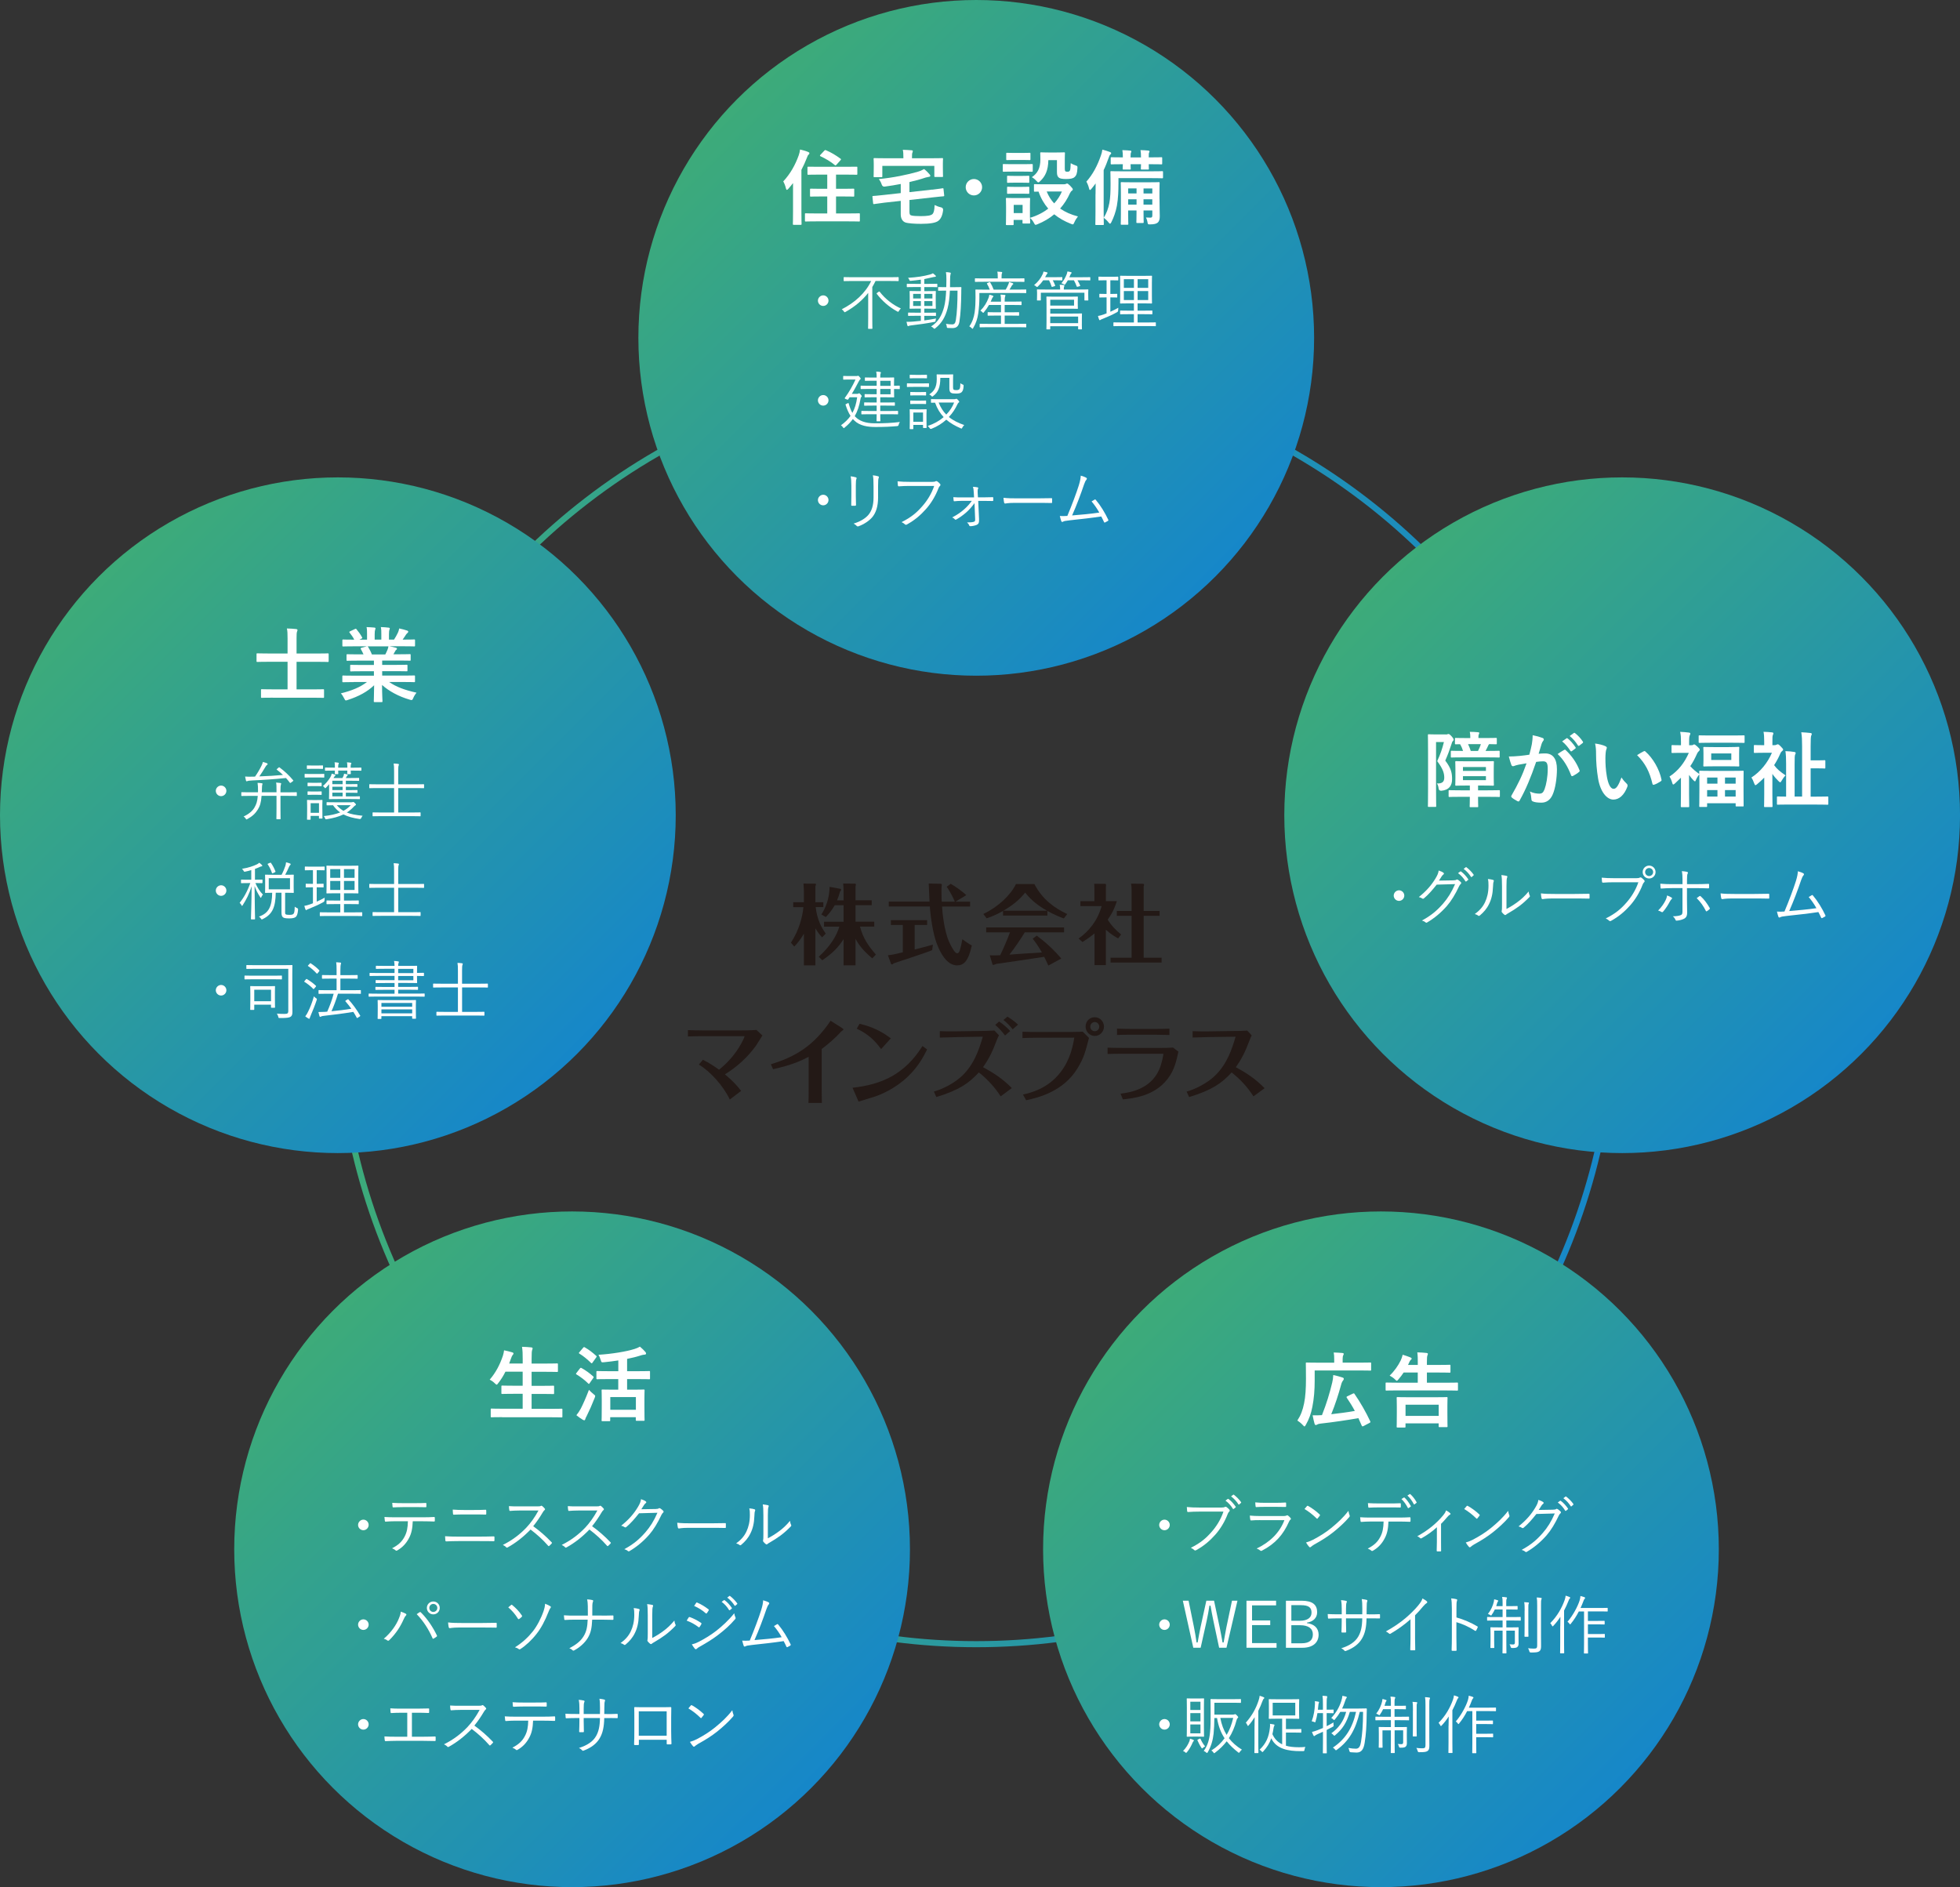 <?xml version="1.0" encoding="UTF-8"?>
<svg id="_レイヤー_2" xmlns="http://www.w3.org/2000/svg" width="644.85" height="620.91" xmlns:xlink="http://www.w3.org/1999/xlink" version="1.1" viewBox="0 0 644.85 620.91">
  <rect x="0" y="0" width="644.85" height="620.91" fill="#333333" stroke="none"/>
  <!-- Generator: Adobe Illustrator 29.7.1, SVG Export Plug-In . SVG Version: 2.1.1 Build 8)  -->
  <defs>
    <style>
      .st0 {
        fill: url(#_名称未設定グラデーション_6);
      }

      .st1 {
        fill: url(#_名称未設定グラデーション_5);
      }

      .st2 {
        fill: url(#_名称未設定グラデーション_4);
      }

      .st3 {
        fill: url(#_名称未設定グラデーション_3);
      }

      .st4 {
        fill: url(#_名称未設定グラデーション_2);
      }

      .st5 {
        fill: #fff;
      }

      .st6 {
        fill: #231916;
      }

      .st7 {
        fill: none;
        stroke: url(#_名称未設定グラデーション);
        stroke-miterlimit: 10;
        stroke-width: 2px;
      }
    </style>
    <linearGradient id="_名称未設定グラデーション" data-name="名称未設定グラデーション" x1="110.24" y1="290.87" x2="532.14" y2="290.87" gradientTransform="translate(0 621.89) scale(1 -1)" gradientUnits="userSpaceOnUse">
      <stop offset="0" stop-color="#3dab79"/>
      <stop offset="1" stop-color="#1687c9"/>
    </linearGradient>
    <linearGradient id="_名称未設定グラデーション_2" data-name="名称未設定グラデーション 2" x1="242.588" y1="589.332" x2="399.792" y2="432.128" gradientTransform="translate(0 621.89) scale(1 -1)" gradientUnits="userSpaceOnUse">
      <stop offset="0" stop-color="#3dab79"/>
      <stop offset="1" stop-color="#1687c9"/>
    </linearGradient>
    <linearGradient id="_名称未設定グラデーション_3" data-name="名称未設定グラデーション 3" x1="455.096" y1="432.259" x2="612.304" y2="275.06" gradientTransform="translate(0 621.89) scale(1 -1)" gradientUnits="userSpaceOnUse">
      <stop offset="0" stop-color="#3dab79"/>
      <stop offset="1" stop-color="#1687c9"/>
    </linearGradient>
    <linearGradient id="_名称未設定グラデーション_4" data-name="名称未設定グラデーション 4" x1="32.556" y1="432.259" x2="189.764" y2="275.06" gradientTransform="translate(0 621.89) scale(1 -1)" gradientUnits="userSpaceOnUse">
      <stop offset="0" stop-color="#3dab79"/>
      <stop offset="1" stop-color="#1687c9"/>
    </linearGradient>
    <linearGradient id="_名称未設定グラデーション_5" data-name="名称未設定グラデーション 5" x1="109.615" y1="190.739" x2="266.825" y2="33.54" gradientTransform="translate(0 621.89) scale(1 -1)" gradientUnits="userSpaceOnUse">
      <stop offset="0" stop-color="#3dab79"/>
      <stop offset="1" stop-color="#1687c9"/>
    </linearGradient>
    <linearGradient id="_名称未設定グラデーション_6" data-name="名称未設定グラデーション 6" x1="375.735" y1="190.739" x2="532.945" y2="33.54" gradientTransform="translate(0 621.89) scale(1 -1)" gradientUnits="userSpaceOnUse">
      <stop offset="0" stop-color="#3dab79"/>
      <stop offset="1" stop-color="#1687c9"/>
    </linearGradient>
  </defs>
  <g id="text">
    <circle class="st7" cx="321.19" cy="331.02" r="209.95"/>
    <circle class="st4" cx="321.19" cy="111.16" r="111.16"/>
    <circle class="st3" cx="533.7" cy="268.23" r="111.16"/>
    <circle class="st2" cx="111.16" cy="268.23" r="111.16"/>
    <circle class="st1" cx="188.22" cy="509.75" r="111.16"/>
    <circle class="st0" cx="454.34" cy="509.75" r="111.16"/>
    <g>
      <path class="st5" d="M272.58,98.92c0,.94-.78,1.74-1.74,1.74s-1.74-.8-1.74-1.74.8-1.74,1.74-1.74,1.74.78,1.74,1.74Z"/>
      <path class="st5" d="M295.66,92.32c0,.15-.02.17-.17.17-.13,0-.78-.04-2.77-.04h-4.66c-.34.69-.69,1.36-1.07,1.99v10.54c0,2.06.04,2.94.04,3.04,0,.15-.02.17-.17.17h-1.09c-.15,0-.17-.02-.17-.17,0-.13.04-.99.04-3.04v-8.61c-1.89,2.41-4.3,4.47-7.43,6.24-.15.08-.23.13-.29.13-.08,0-.15-.08-.29-.29-.21-.29-.4-.5-.69-.69,4.22-2.14,7.77-5.29,9.68-9.3h-6.11c-1.99,0-2.67.04-2.77.04-.15,0-.17-.02-.17-.17v-.97c0-.17.02-.19.17-.19.1,0,.78.04,2.77.04h12.22c1.99,0,2.65-.04,2.77-.04.15,0,.17.02.17.19v.97l-.01-.01ZM289.09,96c.17-.13.25-.1.36.02,1.83,2.41,4.51,4.41,6.93,5.46-.23.23-.48.57-.63.82-.13.21-.17.29-.27.29-.08,0-.17-.06-.34-.15-2.58-1.41-4.83-3.36-6.68-5.75-.1-.13-.08-.19.15-.36l.48-.34v.01Z"/>
      <path class="st5" d="M308.39,94.32c0,.15,0,.17-.13.17-.1,0-.76-.04-2.69-.04h-1.47v1.34h1.13c1.78,0,2.37-.04,2.5-.04.15,0,.17.02.17.17,0,.1-.04.5-.04,1.72v2.06c0,1.18.04,1.62.04,1.72,0,.15-.02.17-.17.17-.13,0-.55-.04-2.5-.04h-1.13v1.34h1.11c1.85,0,2.44-.04,2.56-.04.15,0,.17.02.17.17v.76c0,.15-.02.17-.17.17-.13,0-.71-.04-2.56-.04h-1.11v1.51c1.3-.17,2.65-.38,3.86-.63-.08.25-.13.44-.15.63-.04.44-.04.42-.46.5-2.44.48-4.93.84-7.5,1.13-.42.04-.73.13-.82.17s-.17.1-.25.1c-.1,0-.19-.06-.25-.25-.08-.31-.21-.78-.29-1.2.71.02,1.32,0,2.16-.06.73-.06,1.62-.15,2.56-.25v-1.66h-1.47c-1.85,0-2.44.04-2.56.04-.15,0-.17-.02-.17-.17v-.76c0-.15.02-.17.17-.17.13,0,.71.04,2.56.04h1.47v-1.34h-1.03c-1.78,0-2.37.04-2.5.04-.15,0-.17-.02-.17-.17,0-.13.04-.55.04-1.72v-2.04c0-1.22-.04-1.64-.04-1.74,0-.15.02-.17.17-.17.13,0,.71.04,2.5.04h1.03v-1.34h-1.78c-1.91,0-2.56.04-2.67.04-.15,0-.17-.02-.17-.17v-.78c0-.15.02-.17.17-.17.1,0,.76.04,2.67.04h1.78v-1.39c-1.03.15-2.06.27-3.21.38-.38.02-.42.04-.55-.25-.13-.31-.29-.55-.46-.73,3.07-.19,5.12-.52,7.22-1.09.38-.1.71-.23.97-.4.34.25.61.48.82.69.13.13.17.19.17.29,0,.13-.17.19-.36.19s-.5.08-.82.15c-.92.23-1.78.42-2.65.59v1.57h1.47c1.93,0,2.56-.04,2.67-.04.13,0,.15.02.15.17v.78l.01.01ZM302.97,96.69h-2.54v1.51h2.54v-1.51ZM302.97,99.06h-2.54v1.6h2.54v-1.6ZM306.77,96.69h-2.67v1.51h2.67v-1.51ZM306.77,99.06h-2.67v1.6h2.67v-1.6ZM313.8,94.49c1.66,0,2.18-.04,2.31-.04.15,0,.19.04.19.19-.04.65-.04,1.24-.04,1.87-.04,3.34-.19,6.76-.61,9.34-.25,1.47-.97,2.1-2.27,2.1-.59,0-1.05-.02-1.49-.04-.36-.02-.36-.13-.38-.36-.02-.38-.15-.73-.29-1.01.69.13,1.34.19,2.06.19s1.03-.38,1.2-1.45c.38-2.27.55-5.82.55-9.66h-2.52c-.08,2.12-.31,4.18-.76,5.88-.73,2.69-1.81,4.75-4.01,6.49-.17.13-.23.19-.31.19-.06,0-.15-.06-.27-.19-.23-.25-.52-.44-.84-.57,2.37-1.49,3.53-3.61,4.28-6.36.38-1.39.59-3.36.69-5.44h-.21c-1.64,0-2.14.04-2.25.04-.17,0-.19-.02-.19-.17v-.88c0-.15.02-.17.19-.17.1,0,.61.04,2.25.04h.25c.02-.8.04-1.6.04-2.37,0-1.3-.02-1.81-.15-2.58.48.02.92.06,1.36.15.15.02.23.1.23.19,0,.15-.04.25-.1.44-.08.21-.13.84-.13,1.95,0,.73,0,1.49-.02,2.23h1.24,0Z"/>
      <path class="st5" d="M337.64,96.27c0,.15-.02.17-.15.17s-.82-.04-2.9-.04h-12.37v1.55c0,1.62-.13,3.49-.38,5.23-.23,1.55-.71,3.17-1.66,4.75-.1.17-.15.25-.21.25s-.13-.06-.25-.19c-.25-.27-.59-.5-.82-.61.99-1.34,1.53-3,1.76-4.58s.29-3.36.29-4.85c0-1.72-.04-2.41-.04-2.52,0-.15.02-.17.17-.17.13,0,.84.04,2.92.04h1.64c-.25-.69-.57-1.36-.9-1.89-.08-.15-.08-.19.15-.29l.59-.25c.19-.08.23-.06.31.08.38.61.82,1.49,1.13,2.35h3.95c.34-.55.59-1.03.84-1.64.13-.29.23-.57.27-.86.42.1.88.25,1.2.38.15.06.19.13.19.21,0,.1-.06.19-.19.27s-.23.23-.38.48c-.21.38-.42.76-.69,1.15h2.48c2.08,0,2.77-.04,2.9-.04s.15.02.15.17v.85ZM337.05,92.58c0,.15-.02.17-.17.17-.1,0-.82-.04-2.94-.04h-10.1c-2.12,0-2.81.04-2.92.04-.15,0-.17-.02-.17-.17v-.82c0-.17.02-.19.17-.19.1,0,.8.04,2.92.04h4.43v-.29c0-.9-.02-1.45-.15-1.95.52.02.99.06,1.36.1.15.02.25.08.25.17,0,.15-.06.25-.13.4-.06.19-.08.5-.08,1.28v.29h4.43c2.1,0,2.81-.04,2.92-.04.15,0,.17.02.17.19v.82h.01ZM337.66,107.53c0,.15-.02.17-.17.17-.1,0-.82-.04-2.96-.04h-9.11c-2.12,0-2.81.04-2.94.04-.15,0-.17-.02-.17-.17v-.84c0-.15.02-.17.17-.17.13,0,.82.04,2.94.04h3.91v-2.73h-1.49c-1.97,0-2.6.04-2.73.04-.15,0-.17-.02-.17-.17v-.82c0-.15.02-.17.17-.17.13,0,.76.04,2.73.04h1.49v-2.41h-3.95c-.46.82-1.01,1.6-1.68,2.41-.08.1-.15.17-.21.17-.08,0-.17-.06-.29-.21-.21-.23-.42-.38-.65-.5,1.3-1.3,2.08-2.62,2.69-4.22.1-.27.21-.63.25-1.03.42.08.86.21,1.15.34.17.08.19.13.19.21,0,.1-.08.17-.17.25-.1.1-.21.29-.34.61-.13.29-.23.59-.38.88h3.38v-.36c0-.97-.02-1.26-.15-1.97.5.02.94.06,1.36.1.15.02.27.1.27.17,0,.15-.08.27-.13.42-.06.21-.13.5-.13,1.32v.31h2.6c2.02,0,2.67-.04,2.79-.04.15,0,.17.02.17.17v.84c0,.15-.02.17-.17.17-.13,0-.78-.04-2.79-.04h-2.6v2.41h1.85c1.97,0,2.62-.04,2.73-.04.15,0,.17.02.17.17v.82c0,.15-.02.17-.17.17-.1,0-.76-.04-2.73-.04h-1.85v2.73h3.97c2.14,0,2.86-.04,2.96-.04.15,0,.17.02.17.17v.84h.02Z"/>
      <path class="st5" d="M349.53,92.09c0,.15-.02.17-.17.17-.13,0-.63-.04-2.27-.04h-.73c.29.5.55,1.07.8,1.7.04.13,0,.17-.19.23l-.65.21c-.25.08-.29.06-.34-.1-.21-.65-.48-1.36-.84-2.04h-1.91c-.5.73-1.07,1.39-1.74,2.02-.15.13-.23.19-.29.19-.08,0-.17-.06-.31-.19-.23-.21-.44-.34-.67-.42,1.3-1.09,2.16-2.18,2.83-3.61.13-.25.21-.55.25-.86.44.06.8.15,1.15.25.15.04.21.13.21.21,0,.1-.06.19-.13.25-.13.13-.19.23-.34.52-.1.23-.23.42-.34.63h3.23c1.64,0,2.14-.04,2.27-.04.15,0,.17.02.17.17v.76l.01-.01ZM358.03,96.82c0,1.53.04,1.76.04,1.87,0,.15-.02.17-.17.17h-.95c-.15,0-.17-.02-.17-.17v-2.37h-14.34v2.37c0,.15-.02.17-.17.17h-.94c-.15,0-.17-.02-.17-.17,0-.13.04-.34.04-1.87v-.55c0-.52-.04-.78-.04-.88,0-.15.02-.17.17-.17.13,0,.86.04,2.92.04h4.54c0-.57-.02-1.07-.15-1.57.5,0,.99.04,1.32.1.17.02.25.08.25.17,0,.13-.04.21-.13.38-.08.19-.08.52-.08.92h4.96c2.08,0,2.81-.04,2.94-.04.15,0,.17.02.17.17,0,.1-.04.36-.04.8v.63ZM355.93,106.6c0,1.15.04,1.49.04,1.6,0,.15-.02.17-.17.17h-.92c-.15,0-.17-.02-.17-.17v-.86h-9.18v.88c0,.13-.02.15-.17.15h-.92c-.15,0-.17-.02-.17-.15s.04-.73.04-2.48v-5.5c0-1.74-.04-2.37-.04-2.5,0-.15.02-.17.17-.17.13,0,.99.04,2.92.04h4.37c1.89,0,2.62-.04,2.73-.04.15,0,.17.02.17.17,0,.13-.04.46-.04,1.39v.92c0,.92.04,1.28.04,1.41s-.02.15-.17.15c-.11,0-.84-.04-2.73-.04h-6.19v1.6h7.27c1.99,0,2.88-.04,3-.04.15,0,.17.02.17.17,0,.13-.04.5-.04,1.64v1.68l-.01-.02ZM353.37,98.62h-7.83v1.93h7.83v-1.93ZM354.71,104.15h-9.18v2.18h9.18v-2.18ZM358.72,92.09c0,.15-.02.17-.17.17-.1,0-.71-.04-2.6-.04h-1.45c.32.5.59,1.05.88,1.7.06.13.02.19-.19.25l-.61.17c-.23.06-.27.04-.34-.1-.25-.69-.55-1.39-.92-2.02h-2c-.23.42-.5.82-.8,1.24-.13.15-.19.23-.27.23-.06,0-.17-.06-.34-.19-.23-.15-.44-.23-.71-.29.84-1.03,1.34-1.91,1.76-3,.08-.21.17-.55.23-.9.46.06.84.15,1.13.23.15.04.25.1.25.23,0,.1-.06.17-.17.25-.12.1-.19.27-.31.57-.08.21-.17.44-.27.63h4.12c1.89,0,2.5-.04,2.6-.04.15,0,.17.02.17.17v.76l.01-.02Z"/>
      <path class="st5" d="M365.32,102.57c.92-.4,1.78-.84,2.62-1.32-.04.23-.06.52-.06.8.013.293-.1.51-.34.65-1.34.76-3.13,1.57-4.68,2.18-.44.17-.67.27-.76.34-.08.06-.17.13-.27.13-.06,0-.15-.04-.21-.19-.15-.36-.27-.76-.38-1.2.57-.08,1.18-.25,1.93-.52l.9-.34v-5.25h-.34c-1.36,0-1.76.04-1.87.04-.15,0-.17-.02-.17-.17v-.88c0-.15.02-.17.17-.17.1,0,.5.04,1.87.04h.34v-4.49h-.48c-1.47,0-1.91.04-2.04.04s-.15-.02-.15-.17v-.9c0-.15.02-.17.15-.17s.57.04,2.04.04h2.14c1.49,0,1.91-.04,2.02-.04.15,0,.17.02.17.17v.9c0,.15-.02.17-.17.17-.11,0-.53-.04-2.02-.04h-.42v4.49h.23c1.37,0,1.76-.04,1.89-.04.15,0,.15.02.15.17v.88c0,.15,0,.17-.15.17-.13,0-.52-.04-1.89-.04h-.23v4.72h.01ZM380.29,107.15c0,.15-.02.17-.15.17-.1,0-.84-.04-2.98-.04h-7.69c-2.14,0-2.88.04-2.98.04-.15,0-.17-.02-.17-.17v-.92c0-.15.02-.17.17-.17.1,0,.84.04,2.98.04h3.59v-2.73h-1.62c-1.97,0-2.62.04-2.75.04-.15,0-.17-.02-.17-.17v-.9c0-.15.02-.17.17-.17.13,0,.78.04,2.75.04h1.62v-2.39h-1.62c-1.95,0-2.65.04-2.75.04-.17,0-.19-.02-.19-.15s.04-.71.04-2.31v-4.24c0-1.57-.04-2.14-.04-2.27,0-.15.02-.17.19-.17.1,0,.8.04,2.75.04h4.66c1.95,0,2.62-.04,2.75-.04.15,0,.17.02.17.17,0,.1-.04.69-.04,2.27v4.24c0,1.6.04,2.18.04,2.31s-.02.15-.17.15c-.13,0-.8-.04-2.75-.04h-1.83v2.39h1.95c1.97,0,2.62-.04,2.75-.04.15,0,.17.02.17.17v.9c0,.15-.02.17-.17.17-.13,0-.78-.04-2.75-.04h-1.95v2.73h2.88c2.14,0,2.88-.04,2.98-.04.13,0,.15.02.15.17v.92h.01ZM373.07,91.86h-3.32v2.86h3.32v-2.86ZM373.07,95.77h-3.32v2.96h3.32v-2.96ZM377.77,91.86h-3.49v2.86h3.49v-2.86ZM377.77,95.77h-3.49v2.96h3.49v-2.96Z"/>
      <path class="st5" d="M272.58,131.72c0,.94-.78,1.74-1.74,1.74s-1.74-.8-1.74-1.74.8-1.74,1.74-1.74,1.74.78,1.74,1.74Z"/>
      <path class="st5" d="M281.46,137.18c1.2,1.22,3.11,2.1,6.32,2.1s5.56-.1,8.29-.44c-.21.27-.34.59-.4.9-.067.293-.233.447-.5.46-2.14.19-4.24.29-7.12.29-2.54,0-5.17-.36-6.99-2.14-.17-.15-.31-.31-.46-.48-.73,1.01-1.62,1.93-2.71,2.81-.13.13-.21.19-.27.19-.08,0-.15-.08-.27-.27-.21-.27-.42-.5-.67-.67,1.28-.92,2.33-1.93,3.15-3.09-.67-1.03-1.18-2.25-1.6-3.57-.08-.21-.08-.23.19-.36l.46-.23c.25-.13.27-.13.36.13.38,1.3.73,2.25,1.2,3.04.8-1.43,1.3-3.11,1.57-5.14h-2.48l-.44.65c-.06.08-.1.15-.19.15s-.23-.06-.52-.17c-.393-.14-.54-.273-.44-.4,1.53-2.1,2.58-4.01,3.53-6.07h-2.06c-1.32,0-1.7.04-1.83.04-.15,0-.17-.02-.17-.17v-.86c0-.17.02-.19.17-.19.13,0,.5.04,1.83.04h2.25c.25,0,.42-.02.5-.06.04-.02.1-.04.15-.04.13,0,.23.08.5.4.23.25.36.42.36.55,0,.15-.08.19-.21.29-.19.15-.38.57-.55.86-.57,1.07-1.22,2.35-2.16,3.86h1.74c.19,0,.29-.02.42-.1.08-.06.17-.08.25-.08.15,0,.27.1.52.4.27.31.34.42.34.52,0,.13-.04.17-.17.29-.13.13-.17.31-.23.61-.4,2.29-.99,4.12-1.91,5.69l.25.25v.01ZM296.04,127.85c0,.15-.02.17-.17.17-.13,0-1.03-.02-1.72-.04v.65c0,1.32.04,1.87.04,1.97,0,.13-.02.15-.19.15-.1,0-.86-.04-2.79-.04h-1.6v1.72h1.95c1.95,0,2.58-.04,2.69-.04.15,0,.17.02.17.17v.76c0,.15-.02.17-.17.17-.1,0-.73-.04-2.69-.04h-1.95v1.78h2.81c2.08,0,2.77-.04,2.88-.04.15,0,.17.02.17.19v.78c0,.15-.02.17-.17.17-.1,0-.8-.04-2.88-.04h-2.81c0,1.43.04,2.08.04,2.16,0,.15-.02.17-.17.17h-.9c-.17,0-.19-.02-.19-.17,0-.08.02-.76.04-2.16h-1.99c-2.06,0-2.75.04-2.88.04-.15,0-.17-.02-.17-.17v-.78c0-.17.02-.19.17-.19.13,0,.82.04,2.88.04h1.99v-1.78h-1.26c-1.93,0-2.58.04-2.69.04-.15,0-.17-.02-.17-.17v-.76c0-.15.02-.17.17-.17.1,0,.76.04,2.69.04h1.26v-1.72h-1.34c-1.76,0-2.33.04-2.46.04-.15,0-.17-.02-.17-.15v-.76c0-.15.02-.17.17-.17.13,0,.69.04,2.46.04h1.34v-1.74h-2.23c-2.08,0-2.77.04-2.88.04-.15,0-.17-.02-.17-.17v-.78c0-.15.02-.17.17-.17.1,0,.8.04,2.88.04h2.23v-1.66h-1.11c-1.91,0-2.5.04-2.6.04-.15,0-.17-.02-.17-.17v-.78c0-.15.02-.17.17-.17.1,0,.69.04,2.6.04h1.11c0-.92-.02-1.43-.15-1.97.55.02.9.06,1.3.13.15.02.25.08.25.17,0,.1-.04.19-.1.31-.08.17-.13.44-.13,1.36h1.6c1.93,0,2.69-.04,2.79-.04.17,0,.19.02.19.17,0,.1-.04.65-.04,1.97v.59c.69,0,1.6-.04,1.72-.04.15,0,.17.02.17.17v.78l.01.02ZM293.01,125.29h-3.4v1.66h3.4v-1.66ZM293.01,127.98h-3.4v1.74h3.4v-1.74Z"/>
      <path class="st5" d="M305.64,127.16c0,.15-.02.17-.17.17-.13,0-.59-.04-2.18-.04h-2.58c-1.57,0-2.08.04-2.18.04-.13,0-.15-.02-.15-.17v-.88c0-.15.02-.17.15-.17.1,0,.61.04,2.18.04h2.58c1.6,0,2.06-.04,2.18-.04.15,0,.17.02.17.17v.88ZM304.82,137.72c0,2.41.04,2.81.04,2.92,0,.15-.02.17-.17.17h-.84c-.15,0-.17-.02-.17-.17v-.84h-3.19v1.22c0,.15-.02.17-.17.17h-.84c-.17,0-.19-.02-.19-.17,0-.1.04-.52.04-3.09v-1.26c0-1.26-.04-1.74-.04-1.87,0-.15.02-.15.19-.15.1,0,.5.04,1.78.04h1.62c1.3,0,1.7-.04,1.81-.04.15,0,.17,0,.17.15,0,.13-.04.57-.04,1.51v1.41h0ZM304.98,124.31c0,.15-.02.17-.17.17-.1,0-.48-.04-1.83-.04h-1.68c-1.32,0-1.7.04-1.83.04-.15,0-.17-.02-.17-.17v-.84c0-.15.02-.17.17-.17.13,0,.5.04,1.83.04h1.68c1.34,0,1.72-.04,1.83-.04.15,0,.17.02.17.17v.84ZM304.69,129.95c0,.15-.02.17-.17.17-.1,0-.46-.04-1.7-.04h-1.47c-1.24,0-1.6.04-1.7.04-.15,0-.17-.02-.17-.17v-.82c0-.15.02-.17.17-.17.1,0,.46.04,1.7.04h1.47c1.24,0,1.6-.04,1.7-.04.15,0,.17.02.17.17v.82ZM304.69,132.77c0,.15-.02.17-.17.17-.1,0-.46-.04-1.7-.04h-1.47c-1.24,0-1.6.04-1.7.04-.15,0-.17-.02-.17-.17v-.82c0-.15.02-.17.17-.17.1,0,.46.04,1.7.04h1.47c1.24,0,1.6-.04,1.7-.04.15,0,.17.02.17.17v.82ZM303.68,135.73h-3.19v3.04h3.19v-3.04ZM313.99,131.34c.25,0,.34-.04.44-.08.06-.02.15-.06.25-.06s.27.13.52.4c.25.29.4.48.4.59,0,.13-.08.19-.21.27s-.23.21-.44.65c-.65,1.41-1.55,2.81-2.77,4.09,1.41,1.15,3.11,1.97,5.06,2.65-.25.25-.46.5-.61.8-.13.25-.17.36-.29.36-.06,0-.15-.04-.29-.1-1.74-.76-3.34-1.64-4.72-2.83-1.32,1.2-2.94,2.25-4.87,3-.253.1-.457.023-.61-.23-.17-.27-.36-.5-.65-.69,2.1-.69,3.86-1.7,5.27-2.92-1.15-1.22-2.12-2.75-2.83-4.75-.78,0-1.11.02-1.18.02-.15,0-.17-.02-.17-.19v-.86c0-.13.02-.15.17-.15.1,0,.69.04,2.54.04h5l-.01-.01ZM313.55,127.27c0,.5.04.8.21.92.13.1.34.17.92.17.55,0,.86-.15,1.03-.4.17-.27.25-.82.25-1.89.19.17.42.31.71.42.36.13.36.17.36.52-.06,1.07-.25,1.66-.67,2.04-.36.34-.92.44-1.89.44-.84,0-1.3-.08-1.53-.23-.44-.23-.59-.69-.59-1.49v-3.44h-2.98c0,3.11-.73,4.72-2.31,5.94-.17.15-.25.21-.34.21s-.17-.06-.31-.23c-.19-.21-.46-.4-.71-.48,1.39-.9,2.5-2.08,2.5-5.02,0-.92-.04-1.3-.04-1.41,0-.15.02-.17.17-.17.1,0,.44.04,1.7.04h1.66c1.26,0,1.64-.04,1.74-.04.15,0,.17.02.17.17,0,.1-.04.61-.04,1.76v2.16l-.01.01ZM308.83,132.45c.63,1.62,1.47,2.92,2.5,3.95,1.18-1.2,2.04-2.56,2.58-3.95h-5.08Z"/>
      <path class="st5" d="M272.58,164.52c0,.94-.78,1.74-1.74,1.74s-1.74-.8-1.74-1.74.8-1.74,1.74-1.74,1.74.78,1.74,1.74Z"/>
      <path class="st5" d="M280.1,159.75c0-1.32-.08-2.29-.23-3.04.57.06,1.3.21,1.72.34.27.08.27.31.19.5-.15.27-.21.88-.21,2.2v3.55c0,1.09.02,1.87.06,2.77,0,.25-.08.34-.31.34h-.99c-.21,0-.29-.08-.27-.31.02-.9.04-1.85.04-2.88v-3.47ZM288.9,163.53c0,3.25-.76,5.17-1.83,6.53-1.01,1.24-2.73,2.41-4.6,3.09-.23.08-.38.08-.59-.1-.29-.31-.61-.55-1.05-.78,2.14-.63,3.88-1.68,4.89-2.88,1.03-1.26,1.68-2.98,1.68-5.73v-3.61c0-2.06-.06-2.92-.23-3.67.63.06,1.32.19,1.78.34.25.08.25.31.15.52-.15.29-.21.92-.21,2.75v3.55l.01-.01Z"/>
      <path class="st5" d="M299.31,159.88c-1.24,0-2.39.04-3.53.13-.25.02-.34-.06-.38-.34-.02-.29-.08-.94-.1-1.3,1.3.13,2.48.17,4.03.17h7.43c.61,0,.82-.06,1.05-.19.17-.1.38-.08.55.02.36.25.69.57.94.86.17.23.15.46-.06.65-.19.17-.31.38-.46.71-1.01,2.67-2.48,5.04-4.12,6.89-1.7,1.91-3.63,3.63-6.24,5.06-.25.17-.52.17-.71-.04-.25-.25-.65-.52-1.09-.71,3.21-1.6,5.02-3.17,6.78-5.19,1.57-1.76,3.07-4.09,3.95-6.72h-8.04Z"/>
      <path class="st5" d="M320.61,165.55c-.8,1.09-1.64,2.08-2.62,2.96-1.07.94-2.27,1.81-3.36,2.41-.21.1-.31.13-.46-.04-.25-.29-.52-.48-.9-.63,1.68-.9,2.71-1.6,3.86-2.6,1.03-.9,1.87-1.83,2.6-2.86h-3.25c-.84,0-1.6.04-2.48.13-.17.02-.23-.04-.25-.25-.04-.25-.08-.69-.1-1.09,1.18.08,1.85.08,2.81.08h4.01l-.08-1.39c-.06-.97-.08-1.43-.29-2.1.52.02,1.24.1,1.55.19.23.06.25.25.15.4-.13.21-.19.55-.13,1.62l.08,1.26h1.83c1.03,0,1.99-.04,2.96-.06.19,0,.25.02.25.21v.82c0,.19-.08.23-.25.23-.94-.02-1.83-.04-2.94-.04h-1.76l.27,6c.06,1.2-.17,1.6-.71,1.87-.59.27-1.6.46-2.1.46-.25,0-.34-.06-.4-.21-.13-.38-.38-.71-.73-1.03,1.03,0,1.7-.06,2.16-.19.44-.13.52-.27.5-.92l-.21-5.23h-.01Z"/>
      <path class="st5" d="M333.55,165.46c-1.83,0-2.71.21-2.83.21-.19,0-.29-.08-.36-.29-.08-.36-.17-1.03-.21-1.6,1.28.17,2.9.19,4.64.19h6.45c1.45,0,3-.02,4.6-.06.25-.02.31.02.31.25.02.31.02.76,0,1.09,0,.23-.06.27-.31.25-1.57-.04-3.13-.04-4.54-.04h-7.75Z"/>
      <path class="st5" d="M357.44,157.23c.19.13.21.36-.02.63-.25.27-.5.76-.76,1.53-1.03,3.07-2.46,6.89-3.93,10.2,2.83-.23,6.17-.52,8.94-.94-.69-1.24-1.55-2.52-2.54-3.67.34-.19.67-.42.99-.59.21-.13.29-.06.42.1,1.55,1.83,3,4.22,4.07,6.49.11.19.04.31-.11.42-.31.19-.63.36-.92.5-.17.08-.27.04-.38-.19-.27-.59-.57-1.22-.88-1.78-3.3.5-6.61.86-10.33,1.26-1.53.17-1.91.27-2.14.4-.29.19-.55.21-.67-.08s-.31-.97-.5-1.74c.76.06,1.45.04,2.48-.02,1.51-3.59,3.04-7.71,3.76-10.02.48-1.55.61-2.44.65-3.23.78.21,1.49.48,1.87.73h0Z"/>
    </g>
    <g>
      <path class="st5" d="M462.02,294.67c0,.94-.78,1.74-1.74,1.74s-1.74-.8-1.74-1.74.8-1.74,1.74-1.74,1.74.78,1.74,1.74Z"/>
      <path class="st5" d="M478.13,289.65c.63-.02.82-.06,1.05-.23.15-.1.32-.06.55.08.25.17.59.44.84.69s.21.46.04.63c-.21.19-.38.38-.54.73-1.28,2.73-2.62,4.91-4.05,6.55-1.89,2.16-4.14,4.05-6.55,5.44-.17.1-.31.06-.46-.06-.29-.27-.69-.46-1.18-.61,3.09-1.68,4.96-3.3,6.95-5.56,1.57-1.83,2.75-3.67,3.95-6.42l-6.05.17c-1.55,1.93-2.67,3.23-4.16,4.49-.23.21-.42.21-.65.04s-.63-.36-1.07-.44c2.64-2.12,4.2-4.01,5.48-6.11.67-1.11.94-1.78,1.05-2.62.63.19,1.26.48,1.57.73.21.15.23.4,0,.55s-.46.44-.63.71c-.32.5-.55.9-.84,1.32l4.7-.08h0ZM480.46,286.74c.08-.06.15-.06.23,0,.84.59,1.76,1.62,2.37,2.54.06.08.04.17-.04.23l-.61.5c-.11.08-.21.06-.27-.04-.61-1.03-1.49-2.02-2.44-2.69l.76-.55v.01ZM482.22,285.35c.08-.06.15-.08.23-.02.84.65,1.79,1.57,2.39,2.46.06.1.04.17-.06.25l-.57.5c-.08.08-.17.08-.25-.04-.52-.86-1.43-1.89-2.41-2.62l.67-.52v-.01Z"/>
      <path class="st5" d="M491.27,289.53c.23.08.25.27.15.52-.12.29-.19.8-.21,1.64-.08,2.39-.53,4.2-1.3,5.75-.76,1.57-1.76,2.69-3,3.74-.23.21-.42.23-.59.08-.31-.25-.67-.4-1.11-.52,1.43-1.03,2.62-2.27,3.38-3.91.69-1.47,1.13-3.17,1.13-5.44,0-.92-.02-1.47-.19-2.18.73.06,1.38.19,1.74.31v.01ZM495.64,299.06c1.39-.73,2.46-1.41,3.57-2.23,1.22-.86,2.48-2.02,3.72-3.51.04.46.15.92.36,1.32.08.19.11.31-.13.55-1.05,1.07-2.18,2.1-3.32,2.94-1.13.82-2.31,1.6-3.63,2.35-.4.23-.52.29-.69.46-.19.17-.4.17-.57.02-.29-.23-.61-.52-.82-.82-.13-.19-.08-.34-.04-.52.06-.25.08-.65.08-2.08v-5.96c0-2.02-.06-3-.21-3.67.57.06,1.37.17,1.74.27.32.1.25.31.13.61-.13.29-.19,1.07-.19,2.77v7.5h0Z"/>
      <path class="st5" d="M510.36,295.62c-1.83,0-2.71.21-2.83.21-.19,0-.29-.08-.36-.29-.08-.36-.17-1.03-.21-1.6,1.28.17,2.9.19,4.64.19h6.45c1.45,0,3-.02,4.6-.06.25-.02.32.02.32.25.02.31.02.76,0,1.09,0,.23-.06.27-.32.25-1.57-.04-3.13-.04-4.54-.04h-7.75Z"/>
      <path class="st5" d="M530.98,290.28c-1.24,0-2.39.04-3.53.13-.25.02-.34-.06-.38-.34-.02-.29-.08-.94-.1-1.3,1.3.13,2.48.17,4.03.17h7.43c.61,0,.82-.06,1.05-.19.17-.1.38-.08.55.02.36.25.69.57.95.86.17.23.15.46-.06.65-.19.17-.32.38-.46.71-1.01,2.67-2.48,5.04-4.12,6.89-1.7,1.91-3.63,3.63-6.24,5.06-.25.17-.52.17-.71-.04-.25-.25-.65-.52-1.09-.71,3.21-1.6,5.02-3.17,6.78-5.19,1.57-1.76,3.07-4.09,3.95-6.72h-8.05ZM544.69,286.92c0,1.18-.94,2.12-2.12,2.12s-2.12-.94-2.12-2.12.95-2.12,2.12-2.12,2.12.94,2.12,2.12ZM541.25,286.92c0,.73.59,1.32,1.32,1.32s1.32-.59,1.32-1.32-.59-1.32-1.32-1.32-1.32.59-1.32,1.32Z"/>
      <path class="st5" d="M549.9,295.28c.34.21.27.34.02.59-.15.15-.32.34-.57.82-.5.97-1.3,2.25-2.16,3.23-.19.21-.31.27-.57.13-.34-.21-.71-.38-1.09-.46,1.24-1.24,1.95-2.37,2.48-3.44.23-.46.4-.97.48-1.53.52.19.99.4,1.41.67v-.01ZM553.56,289.53c0-1.18-.06-2.2-.23-2.9.65.04,1.37.13,1.74.23.29.08.34.31.17.59s-.21.94-.21,2.18v1.28h2.73c1.51,0,3.07-.04,4.3-.1.19-.02.25.06.25.25,0,.29,0,.65-.02.94,0,.21-.04.29-.25.29-1.36-.06-3-.08-4.35-.08h-2.67v3.65c0,1.78.06,3.17.06,4.51,0,.9-.31,1.57-1.05,1.93-.76.38-1.74.57-2.42.61-.17.02-.29-.06-.36-.25-.19-.46-.46-.84-.88-1.18,1.07,0,2.02-.15,2.6-.38.44-.17.57-.44.57-1.22v-7.68h-3.36c-1.18,0-2.48.06-3.59.15-.19.02-.25-.08-.27-.29-.02-.25-.08-.9-.08-1.3,1.49.13,2.75.15,3.91.15h3.4v-1.39l.01.01ZM559.14,294.84c.15-.1.25-.06.4.06,1.11.99,2.08,2.31,2.94,3.8.13.23.08.31-.08.48-.21.19-.53.44-.8.61-.17.1-.27.1-.36-.08-.71-1.45-1.76-2.98-3.02-4.2.34-.25.63-.46.92-.67h0Z"/>
      <path class="st5" d="M569.48,295.62c-1.83,0-2.71.21-2.83.21-.19,0-.29-.08-.36-.29-.08-.36-.17-1.03-.21-1.6,1.28.17,2.9.19,4.64.19h6.45c1.45,0,3-.02,4.6-.06.25-.02.32.02.32.25.02.31.02.76,0,1.09,0,.23-.06.27-.32.25-1.57-.04-3.13-.04-4.54-.04h-7.75Z"/>
      <path class="st5" d="M593.37,287.39c.19.13.21.36-.02.63-.25.27-.5.76-.76,1.53-1.03,3.07-2.46,6.89-3.93,10.2,2.83-.23,6.17-.52,8.95-.94-.69-1.24-1.55-2.52-2.54-3.67.34-.19.67-.42.99-.59.21-.13.29-.06.42.1,1.55,1.83,3,4.22,4.07,6.49.1.19.04.31-.11.42-.31.19-.63.36-.92.5-.17.08-.27.04-.38-.19-.27-.59-.57-1.22-.88-1.78-3.3.5-6.61.86-10.33,1.26-1.53.17-1.91.27-2.14.4-.29.19-.55.21-.67-.08s-.32-.97-.5-1.74c.76.06,1.45.04,2.48-.02,1.51-3.59,3.04-7.71,3.76-10.02.48-1.55.61-2.44.65-3.23.78.21,1.49.48,1.87.73h-.01Z"/>
    </g>
    <g>
      <path class="st5" d="M74.48,260.21c0,.94-.78,1.74-1.74,1.74s-1.74-.8-1.74-1.74.8-1.74,1.74-1.74,1.74.78,1.74,1.74Z"/>
      <path class="st5" d="M97.66,261.72c0,.15-.02.17-.15.17s-.78-.04-2.75-.04h-2.48v4.22c0,2.39.04,3.19.04,3.3,0,.15-.02.17-.17.17h-1.03c-.17,0-.19-.02-.19-.17,0-.13.04-.9.04-3.3v-4.22h-4.91c-.17,2.33-.55,3.38-1.24,4.51-.76,1.22-1.74,2.2-3.4,3.11-.17.08-.25.15-.31.15-.1,0-.17-.1-.29-.31-.17-.27-.42-.5-.67-.67,1.7-.78,2.96-1.83,3.61-3.02.57-1.01.9-1.87,1.05-3.76h-2.5c-1.99,0-2.65.04-2.75.04-.15,0-.17-.02-.17-.17v-.92c0-.15.02-.17.17-.17.1,0,.76.04,2.75.04h2.56c0-.13.02-.25.02-.4,0-1.09-.02-1.93-.15-2.71.46.02,1.01.06,1.36.13.15.02.27.06.27.19,0,.1-.04.21-.1.4-.08.23-.06.61-.13,2.1,0,.1-.02.21-.02.29h4.85v-.44c0-1.43,0-2.1-.13-2.77.59.04.99.08,1.41.15.15.02.25.08.25.19s-.04.21-.1.38c-.08.25-.13.73-.13,2.08v.42h2.48c1.97,0,2.62-.04,2.75-.04s.15.02.15.17v.92l.01-.02ZM91.65,252.55c.17-.15.21-.13.36-.02,1.72,1.28,3.07,2.56,4.45,4.2.1.13.08.17-.17.36l-.52.38c-.15.1-.21.15-.27.15s-.1-.04-.17-.13c-.4-.55-.82-1.05-1.24-1.51-3.74.4-7.58.65-11.04.8-1.07.04-1.49.13-1.66.21-.08.04-.15.08-.25.08-.08,0-.17-.08-.23-.29-.1-.38-.19-.78-.27-1.28.92.06,1.55.06,2.18.04.36,0,.73-.02,1.09-.02.8-1.13,1.55-2.41,2.1-3.53.21-.42.4-.9.5-1.3.5.15.99.29,1.3.42.17.06.25.17.25.27,0,.13-.06.19-.19.27-.19.13-.38.36-.57.71-.57.99-1.3,2.12-1.97,3.09,2.73-.1,5.46-.25,7.77-.48-.61-.59-1.28-1.15-2.02-1.72-.13-.1-.1-.13.13-.31l.44-.38v-.01Z"/>
      <path class="st5" d="M106.69,255.65c0,.17-.02.19-.17.19-.1,0-.57-.04-2.1-.04h-1.93c-1.55,0-1.99.04-2.1.04-.15,0-.17-.02-.17-.19v-.88c0-.15.02-.15.17-.15.1,0,.55.04,2.1.04h1.93c1.53,0,1.99-.04,2.1-.04.15,0,.17,0,.17.15v.88ZM106.27,252.82c0,.15-.02.17-.17.17-.1,0-.48-.04-1.76-.04h-1.45c-1.28,0-1.66.04-1.76.04-.15,0-.17-.02-.17-.17v-.82c0-.15.02-.17.17-.17.1,0,.48.04,1.76.04h1.45c1.28,0,1.66-.04,1.76-.04.15,0,.17.02.17.17v.82ZM106.06,266.22c0,2.44.04,2.83.04,2.94,0,.15-.02.17-.17.17h-.82c-.15,0-.17-.02-.17-.17v-.71h-2.75v1.11c0,.13-.02.15-.17.15h-.84c-.15,0-.17-.02-.17-.15s.04-.55.04-3.09v-1.26c0-1.26-.04-1.72-.04-1.85,0-.15.02-.17.17-.17.1,0,.48.04,1.72.04h1.28c1.24,0,1.62-.04,1.74-.04.15,0,.17.02.17.17,0,.1-.04.57-.04,1.53v1.32l.01.01ZM105.83,258.51c0,.15-.02.17-.19.17-.1,0-.42-.04-1.57-.04h-1.11c-1.18,0-1.49.04-1.6.04-.15,0-.17-.02-.17-.17v-.82c0-.15.02-.17.17-.17.1,0,.42.04,1.6.04h1.11c1.15,0,1.47-.04,1.57-.04.17,0,.19.02.19.17v.82ZM105.83,261.39c0,.13-.02.15-.19.15-.1,0-.42-.04-1.57-.04h-1.11c-1.18,0-1.49.04-1.6.04-.15,0-.17-.02-.17-.15v-.84c0-.15.02-.17.17-.17.1,0,.42.04,1.6.04h1.11c1.15,0,1.47-.04,1.57-.04.17,0,.19.02.19.17v.84ZM104.95,264.26h-2.75v3.17h2.75v-3.17ZM118.41,262.77c0,.15-.02.17-.17.17-.1,0-.76-.04-2.69-.04h-4.43c-1.93,0-2.58.04-2.71.04-.15,0-.17-.02-.17-.17,0-.13.04-.69.04-1.95v-1.32c0-.57-.02-1.03,0-1.49-.31.4-.63.76-.97,1.09-.15.15-.23.23-.31.23s-.15-.08-.27-.25c-.15-.21-.31-.36-.5-.44.97-.84,1.78-1.81,2.41-2.83.25-.4.42-.82.5-1.26.48.1.8.23,1.05.34.15.06.19.13.19.21,0,.06-.06.15-.19.23-.15.1-.27.34-.48.67h2.94c.17-.27.27-.48.36-.69.1-.25.15-.44.19-.76.42.08.78.17,1.03.25.15.04.19.1.19.19,0,.1-.08.17-.15.21-.08.06-.17.19-.23.31l-.27.48h1.72c1.81,0,2.37-.04,2.5-.04.15,0,.17.02.17.17v.63c0,.15-.02.17-.17.17-.13,0-.69-.04-2.5-.04h-1.7v1.13h1.24c1.64,0,2.27-.04,2.39-.04.15,0,.17.02.17.17v.59c0,.15-.02.17-.17.17-.13,0-.76-.04-2.39-.04h-1.24v1.11h1.26c1.64,0,2.27-.04,2.39-.04.15,0,.17.02.17.19v.57c0,.15-.02.17-.17.17-.13,0-.76-.04-2.39-.04h-1.26v1.22h1.76c1.93,0,2.58-.04,2.69-.04.15,0,.17.02.17.17v.63-.03ZM115.57,263.97c.25,0,.36-.02.4-.04.08-.04.17-.08.21-.08.13,0,.27.06.57.36.29.27.36.4.36.52s-.04.17-.19.25c-.17.08-.31.21-.55.46-.71.76-1.45,1.39-2.27,1.89,1.39.57,3.04.84,5.21,1.07-.17.19-.31.4-.44.71-.113.267-.303.387-.57.36-2.12-.31-3.84-.76-5.31-1.51-1.49.73-3.25,1.22-5.46,1.57-.4.06-.44.08-.59-.31-.1-.27-.25-.52-.42-.71,2.14-.23,3.91-.61,5.4-1.2-.88-.63-1.66-1.39-2.35-2.37-1.34.02-1.85.04-1.95.04-.15,0-.17-.02-.17-.17v-.71c0-.15.02-.17.17-.17.13,0,.73.04,2.62.04h5.33,0ZM118.91,253.41c0,.15-.02.17-.17.17-.13,0-.82-.04-2.88-.04h-.48c0,.63.04.9.04.99,0,.15-.02.17-.17.17h-.84c-.15,0-.17-.02-.17-.17,0-.1.02-.36.04-.99h-3.02c0,.63.04.9.04.99,0,.15-.02.17-.17.17h-.82c-.15,0-.17-.02-.17-.17,0-.1.02-.36.04-.99h-.21c-2.08,0-2.77.04-2.88.04-.15,0-.17-.02-.17-.17v-.71c0-.15.02-.17.17-.17.1,0,.8.04,2.88.04h.21v-.42c0-.59-.04-.99-.1-1.34.46.02.82.06,1.18.13.13.02.23.08.23.17,0,.06-.02.1-.06.19-.08.15-.17.38-.17.8v.48h3.02v-.42c0-.59-.04-.99-.13-1.34.46.02.88.06,1.22.13.13.02.23.06.23.17,0,.06-.02.1-.06.19-.08.15-.17.38-.17.78v.5h.48c2.06,0,2.75-.04,2.88-.04.15,0,.17.02.17.17v.71l.01-.02ZM112.72,256.87h-3.38v1.13h3.38v-1.13ZM112.72,258.85h-3.38v1.11h3.38v-1.11ZM112.72,260.8h-3.38v1.22h3.38v-1.22ZM110.81,264.93c.69.8,1.39,1.39,2.18,1.85.9-.48,1.7-1.09,2.41-1.85h-4.6.01Z"/>
      <path class="st5" d="M139.53,259.16c0,.15-.02.17-.17.17-.13,0-.78-.04-2.79-.04h-5.54v8.04h4.26c2.1,0,2.79-.04,2.92-.04.15,0,.17.02.17.17v.94c0,.15-.02.17-.17.17-.13,0-.82-.04-2.92-.04h-9.62c-2.12,0-2.81.04-2.92.04-.15,0-.17-.02-.17-.17v-.94c0-.15.02-.17.17-.17.1,0,.8.04,2.92.04h3.99v-8.04h-5.23c-1.99,0-2.67.04-2.77.04-.15,0-.17-.02-.17-.17v-.97c0-.15.02-.17.17-.17.1,0,.78.04,2.77.04h5.23v-4.2c0-1.43-.02-1.95-.15-2.65.55.02,1.11.06,1.51.13.13.02.23.08.23.19s-.04.21-.1.36c-.1.25-.13.71-.13,1.89v4.28h5.54c2.02,0,2.67-.04,2.79-.04.15,0,.17.02.17.17v.97h.01Z"/>
      <path class="st5" d="M74.48,293.01c0,.94-.78,1.74-1.74,1.74s-1.74-.8-1.74-1.74.8-1.74,1.74-1.74,1.74.78,1.74,1.74Z"/>
      <path class="st5" d="M86.34,290.41c0,.15-.02.17-.17.17-.1,0-.59-.04-2.14-.04.67,1.53,1.43,2.73,2.48,3.8-.19.19-.38.44-.52.8-.06.17-.1.25-.17.25s-.13-.06-.21-.21c-.73-1.11-1.36-2.27-1.85-3.67.02,5.65.15,10.37.15,10.81,0,.15-.02.17-.17.17h-1.01c-.15,0-.17-.02-.17-.17.02-.44.19-5.29.23-10.73-.78,2.52-1.78,4.43-2.94,6.24-.08.15-.17.21-.23.21s-.13-.08-.21-.27c-.13-.29-.36-.55-.57-.69,1.39-1.78,2.52-3.74,3.51-6.53h-.73c-1.57,0-2.04.04-2.16.04-.15,0-.17-.02-.17-.17v-.84c0-.15.02-.17.17-.17.13,0,.59.04,2.16.04h1.05v-3.17c-.61.19-1.26.36-1.95.5-.4.08-.4.06-.61-.31-.15-.23-.29-.44-.5-.61,2.1-.34,3.76-.92,4.83-1.43.34-.15.63-.36.86-.57.29.23.57.44.82.69.13.13.17.21.17.31,0,.13-.13.19-.31.21-.17.02-.36.08-.57.19-.48.23-.99.44-1.53.63v3.55h.15c1.57,0,2.06-.04,2.16-.04.15,0,.17.02.17.17v.84h-.02ZM93.79,299.9c0,.61.02.78.21.92.17.13.55.19,1.2.19.84,0,1.2-.13,1.39-.38.23-.27.34-.78.38-2.31.25.21.55.36.76.44.24.1.353.273.34.52-.1,1.36-.38,2.06-.71,2.37-.44.4-1.2.52-2.23.52-1.2,0-1.7-.13-1.95-.31-.36-.25-.57-.59-.57-1.66v-6.47h-1.89c-.08,4.68-1.01,7.05-4.24,8.65-.15.08-.25.13-.34.13-.1,0-.17-.06-.29-.27-.17-.29-.44-.52-.67-.65,3.25-1.13,4.3-3.32,4.37-7.85-1.53.02-2.1.04-2.18.04-.15,0-.17-.02-.17-.17,0-.13.04-.57.04-1.76v-2.12c0-1.24-.04-1.66-.04-1.76,0-.17.02-.19.17-.19.1,0,.73.04,2.6.04h2.67c.59-1.13.94-2.04,1.26-2.96.1-.34.17-.71.21-1.15.46.1,1.01.27,1.32.4.13.06.21.13.21.23,0,.13-.06.19-.19.31-.15.15-.27.36-.38.61-.31.73-.69,1.55-1.24,2.56h.06c1.89,0,2.5-.04,2.6-.04.15,0,.17.02.17.19,0,.1-.04.52-.04,1.76v2.12c0,1.2.04,1.64.04,1.76,0,.15-.02.17-.17.17-.1,0-.71-.04-2.6-.04h-.08v6.15l-.02.01ZM88.84,283.88c.19-.08.23-.08.31.04.52.73,1.11,1.81,1.47,2.79.04.15,0,.21-.19.29l-.61.29c-.21.1-.27.1-.34-.06-.31-.97-.84-2.02-1.39-2.83-.1-.15-.06-.17.15-.27l.59-.25h.01ZM95.41,288.94h-6.99v3.67h6.99v-3.67Z"/>
      <path class="st5" d="M104.21,296.66c.92-.4,1.78-.84,2.62-1.32-.04.23-.06.52-.06.8.013.293-.1.51-.34.65-1.34.76-3.13,1.57-4.68,2.18-.44.17-.67.27-.76.34s-.17.13-.27.13c-.06,0-.15-.04-.21-.19-.15-.36-.27-.76-.38-1.2.57-.08,1.18-.25,1.93-.52l.9-.34v-5.25h-.34c-1.36,0-1.76.04-1.87.04-.15,0-.17-.02-.17-.17v-.88c0-.15.02-.17.17-.17.1,0,.5.04,1.87.04h.34v-4.49h-.48c-1.47,0-1.91.04-2.04.04s-.15-.02-.15-.17v-.9c0-.15.02-.17.15-.17s.57.04,2.04.04h2.14c1.49,0,1.91-.04,2.02-.04.15,0,.17.02.17.17v.9c0,.15-.02.17-.17.17-.1,0-.52-.04-2.02-.04h-.42v4.49h.23c1.36,0,1.76-.04,1.89-.04.15,0,.15.02.15.17v.88c0,.15,0,.17-.15.17-.13,0-.52-.04-1.89-.04h-.23v4.72h.01ZM119.18,301.24c0,.15-.02.17-.15.17-.1,0-.84-.04-2.98-.04h-7.68c-2.14,0-2.88.04-2.98.04-.15,0-.17-.02-.17-.17v-.92c0-.15.02-.17.17-.17.1,0,.84.04,2.98.04h3.59v-2.73h-1.62c-1.97,0-2.62.04-2.75.04-.15,0-.17-.02-.17-.17v-.9c0-.15.02-.17.17-.17.13,0,.78.04,2.75.04h1.62v-2.39h-1.62c-1.95,0-2.65.04-2.75.04-.17,0-.19-.02-.19-.15s.04-.71.04-2.31v-4.24c0-1.57-.04-2.14-.04-2.27,0-.15.02-.17.19-.17.1,0,.8.04,2.75.04h4.66c1.95,0,2.62-.04,2.75-.04.15,0,.17.02.17.17,0,.1-.04.69-.04,2.27v4.24c0,1.6.04,2.18.04,2.31s-.02.15-.17.15c-.13,0-.8-.04-2.75-.04h-1.83v2.39h1.95c1.97,0,2.62-.04,2.75-.04.15,0,.17.02.17.17v.9c0,.15-.02.17-.17.17-.13,0-.78-.04-2.75-.04h-1.95v2.73h2.88c2.14,0,2.88-.04,2.98-.04.13,0,.15.02.15.17v.92h0ZM111.96,285.96h-3.32v2.86h3.32v-2.86ZM111.96,289.86h-3.32v2.96h3.32v-2.96ZM116.66,285.96h-3.49v2.86h3.49v-2.86ZM116.66,289.86h-3.49v2.96h3.49v-2.96Z"/>
      <path class="st5" d="M139.53,291.96c0,.15-.02.17-.17.17-.13,0-.78-.04-2.79-.04h-5.54v8.04h4.26c2.1,0,2.79-.04,2.92-.04.15,0,.17.02.17.17v.94c0,.15-.02.17-.17.17-.13,0-.82-.04-2.92-.04h-9.62c-2.12,0-2.81.04-2.92.04-.15,0-.17-.02-.17-.17v-.94c0-.15.02-.17.17-.17.1,0,.8.04,2.92.04h3.99v-8.04h-5.23c-1.99,0-2.67.04-2.77.04-.15,0-.17-.02-.17-.17v-.97c0-.15.02-.17.17-.17.1,0,.78.04,2.77.04h5.23v-4.2c0-1.43-.02-1.95-.15-2.65.55.02,1.11.06,1.51.13.13.02.23.08.23.19s-.04.21-.1.36c-.1.25-.13.71-.13,1.89v4.28h5.54c2.02,0,2.67-.04,2.79-.04.15,0,.17.02.17.17v.97h.01Z"/>
      <path class="st5" d="M74.48,325.81c0,.94-.78,1.74-1.74,1.74s-1.74-.8-1.74-1.74.8-1.74,1.74-1.74,1.74.78,1.74,1.74Z"/>
      <path class="st5" d="M83.44,322.2c-2.06,0-2.73.04-2.83.04-.15,0-.17-.02-.17-.17v-.92c0-.15.02-.17.17-.17.1,0,.78.04,2.83.04h6.32c2.06,0,2.73-.04,2.83-.04.15,0,.17.02.17.17v.92c0,.15-.02.17-.17.17-.1,0-.78-.04-2.83-.04h-6.32ZM96.17,329.51c0,1.57.04,2.73.04,3.4,0,.97-.19,1.32-.59,1.62-.44.29-1.26.44-3.57.42-.42,0-.4,0-.5-.44-.1-.38-.27-.73-.46-1.01.73.08,1.91.1,2.48.1.99,0,1.28-.13,1.28-1.05v-13.79h-10.69c-2.12,0-2.83.04-2.94.04-.15,0-.17-.02-.17-.17v-.94c0-.15.02-.17.17-.17.1,0,.82.04,2.94.04h8.9c2.12,0,2.86-.04,2.98-.04.15,0,.17.02.17.17,0,.1-.04.9-.04,2.81,0,0,0,9.01,0,9.01ZM83.65,330.56v1.55c0,.15-.02.17-.17.17h-.99c-.15,0-.17-.02-.17-.17,0-.13.04-.61.04-3.55v-1.66c0-1.64-.04-2.16-.04-2.29,0-.15.02-.17.17-.17.13,0,.67.04,2.37.04h3.09c1.7,0,2.27-.04,2.37-.04.15,0,.17.02.17.17,0,.13-.04.61-.04,1.81v1.68c0,2.75.04,3.19.04,3.3,0,.15-.02.17-.17.17h-.97c-.17,0-.19-.02-.19-.17v-.84h-5.52.01ZM83.65,329.42h5.52v-3.78h-5.52v3.78Z"/>
      <path class="st5" d="M100.64,322.24c.13-.17.21-.17.34-.1,1.01.61,2.04,1.32,2.96,2.2.1.1.1.15-.02.29l-.5.59c-.21.25-.23.27-.36.15-.86-.9-1.93-1.72-2.88-2.31-.15-.08-.13-.13.02-.29l.44-.52v-.01ZM102.28,334c-.19.44-.34.76-.36.94-.02.15-.08.25-.17.25s-.17-.02-.31-.1c-.36-.21-.63-.4-1.01-.69.4-.5.63-.92.94-1.55.65-1.28,1.32-2.96,1.91-5.04.21.27.42.42.71.63.31.19.31.21.19.63-.57,1.72-1.28,3.46-1.91,4.93h.01ZM101.9,317.06c.15-.17.21-.19.34-.1.99.63,1.97,1.41,2.79,2.27.1.13.1.21-.06.4l-.46.57c-.17.19-.21.21-.34.08-.84-.92-1.93-1.87-2.79-2.41-.13-.08-.13-.13.06-.31l.46-.48v-.02ZM118.76,326.8c0,.17-.02.19-.15.19s-.86-.04-2.98-.04h-4.43c-.67,2.2-1.41,4.14-2.14,5.77,2.33-.21,4.37-.48,6.53-.82-.59-.84-1.24-1.64-1.91-2.41-.13-.13-.1-.19.13-.34l.52-.31c.15-.1.21-.1.29-.02,1.49,1.62,2.69,3.3,3.88,5.31.06.13.06.17-.15.31l-.59.38c-.27.19-.31.19-.38.04-.36-.67-.73-1.32-1.13-1.93-3.32.55-6.15.9-9.68,1.3-.59.06-.76.13-.86.19-.13.06-.21.15-.34.15s-.23-.13-.27-.27c-.13-.42-.25-.88-.34-1.32.86,0,1.53-.02,2.14-.06l.76-.06c.8-1.81,1.53-3.7,2.12-5.9h-1.83c-2.12,0-2.86.04-2.98.04-.15,0-.17-.02-.17-.19v-.88c0-.15.02-.17.17-.17.13,0,.86.04,2.98.04h2.79v-3.82h-1.81c-2.06,0-2.73.04-2.83.04-.15,0-.17-.02-.17-.17v-.88c0-.15.02-.17.17-.17.1,0,.78.04,2.83.04h1.81v-1.51c0-1.41-.02-1.99-.13-2.73.55.02.9.04,1.36.1.15.02.25.1.25.19,0,.13-.04.21-.1.38-.06.19-.13.76-.13,2.02v1.55h2.65c2.06,0,2.75-.04,2.86-.04.15,0,.17.02.17.17v.88c0,.15-.02.17-.17.17-.1,0-.8-.04-2.86-.04h-2.65v3.82h3.61c2.12,0,2.86-.04,2.98-.04s.15.02.15.17v.88l.03-.01Z"/>
      <path class="st5" d="M139.72,327.76c0,.15-.02.17-.17.17-.1,0-.76-.04-2.73-.04h-12.64c-1.97,0-2.62.04-2.73.04-.15,0-.17-.02-.17-.17v-.69c0-.15.02-.17.17-.17.1,0,.76.04,2.73.04h5.63v-1.28h-3.17c-2.14,0-2.83.04-2.96.04-.15,0-.17-.02-.17-.17v-.67c0-.15.02-.17.17-.17.13,0,.82.04,2.96.04h3.17v-1.3h-3.11c-2.12,0-2.81.04-2.94.04-.15,0-.17-.02-.17-.17v-.67c0-.15.02-.17.17-.17.13,0,.82.04,2.94.04h3.11v-1.41h-5.19c-2.06,0-2.75.04-2.86.04-.15,0-.17-.02-.17-.17v-.69c0-.15.02-.17.17-.17.1,0,.8.04,2.86.04h5.19v-1.39h-3c-2.14,0-2.86.04-2.98.04-.15,0-.17-.02-.17-.17v-.69c0-.15.02-.17.17-.17.13,0,.84.04,2.98.04h3c-.02-.82-.06-1.22-.17-1.62.52.02.94.06,1.34.13.13.02.25.08.25.19,0,.15-.06.25-.1.36-.08.17-.13.36-.13.94h2.86c2.2,0,3.11-.04,3.21-.04.15,0,.17.02.17.17,0,.1-.04.59-.04,1.78v.4c1.26,0,1.99-.04,2.1-.04.17,0,.19.02.19.19v.71c0,.15-.02.17-.19.17-.1,0-.84-.04-2.1-.04v.44c0,1.13.04,1.64.04,1.74,0,.15-.02.17-.17.17-.1,0-1.01-.04-3.21-.04h-2.86v1.3h3.42c2.12,0,2.83-.04,2.96-.04s.15.02.15.17v.67c0,.15-.02.17-.15.17s-.84-.04-2.96-.04h-3.42v1.28h5.82c1.97,0,2.62-.04,2.73-.04.15,0,.17.02.17.17v.71ZM136.82,332.09c0,2.44.04,2.81.04,2.94s-.02.15-.17.15h-.92c-.15,0-.17-.02-.17-.15v-.69h-10.12v.76c0,.13-.02.15-.17.15h-.9c-.15,0-.17-.02-.17-.15s.04-.5.04-2.96v-1.22c0-1.18-.04-1.6-.04-1.72,0-.15.02-.17.17-.17.13,0,.86.04,2.94.04h6.38c2.1,0,2.83-.04,2.96-.04.15,0,.17.02.17.17,0,.13-.04.55-.04,1.49v1.41-.01ZM135.61,329.99h-10.12v1.26h10.12v-1.26ZM135.61,332.11h-10.12v1.3h10.12v-1.3ZM136,318.78h-5v1.39h5v-1.39ZM136,321.11h-5v1.41h5v-1.41Z"/>
      <path class="st5" d="M160.53,324.76c0,.15-.02.17-.17.17-.13,0-.78-.04-2.79-.04h-5.54v8.04h4.26c2.1,0,2.79-.04,2.92-.04.15,0,.17.02.17.17v.94c0,.15-.02.17-.17.17-.13,0-.82-.04-2.92-.04h-9.62c-2.12,0-2.81.04-2.92.04-.15,0-.17-.02-.17-.17v-.94c0-.15.02-.17.17-.17.1,0,.8.04,2.92.04h3.99v-8.04h-5.23c-1.99,0-2.67.04-2.77.04-.15,0-.17-.02-.17-.17v-.97c0-.15.02-.17.17-.17.1,0,.78.04,2.77.04h5.23v-4.2c0-1.43-.02-1.95-.15-2.65.55.02,1.11.06,1.51.13.13.02.23.08.23.19s-.04.21-.1.36c-.1.25-.13.71-.13,1.89v4.28h5.54c2.02,0,2.67-.04,2.79-.04.15,0,.17.02.17.17v.97h.01Z"/>
    </g>
    <g>
      <path class="st5" d="M121.29,501.74c0,.94-.78,1.74-1.74,1.74s-1.74-.8-1.74-1.74.8-1.74,1.74-1.74,1.74.78,1.74,1.74Z"/>
      <path class="st5" d="M135.8,500.52c-.1,2.39-.4,3.99-1.26,5.58-.88,1.7-2.1,3-3.72,3.95-.27.17-.46.25-.65.06-.31-.29-.73-.5-1.18-.69,2.1-1.09,3.25-2.18,4.12-3.84.78-1.45,1.05-3,1.09-5.06h-4.28c-1.05,0-2.14.06-3.02.13-.23.02-.25-.06-.29-.31-.06-.34-.1-.86-.13-1.22,1.22.08,2.27.1,3.44.1h9.09c1.45,0,2.52-.02,3.82-.1.19,0,.23.08.23.34v.88c0,.21-.08.27-.27.27-1.22-.04-2.41-.08-3.76-.08h-3.23v-.01ZM132.42,495.88c-.92,0-1.97.02-3,.08-.21.02-.25-.06-.27-.27-.04-.34-.08-.82-.1-1.22,1.24.08,2.44.1,3.38.1h4.07c1.11,0,2.44,0,3.55-.06.19-.02.23.06.23.27.02.27.02.59,0,.84,0,.25-.04.29-.25.29-1.13-.04-2.44-.04-3.53-.04h-4.07l-.01.01Z"/>
      <path class="st5" d="M150.78,507.05c-1.47,0-2.77.04-3.91.1-.23,0-.29-.06-.34-.29-.04-.36-.08-.84-.1-1.41,1.41.1,2.75.13,4.35.13h6.84c1.74,0,3.4-.04,4.75-.08.25,0,.31.06.31.27.02.31.02.69,0,1.01,0,.25-.06.31-.31.31-1.34-.04-3.13-.04-4.68-.04h-6.91ZM152.58,498.28c-1.18,0-2.23.04-3.25.08-.21,0-.27-.06-.29-.31-.04-.42-.08-.9-.08-1.36,1.3.1,2.41.13,3.61.13h3.38c1.43,0,2.65-.02,3.8-.08.17,0,.23.06.23.25.02.34.02.73,0,1.07,0,.23-.06.27-.25.27-1.18-.04-2.46-.04-3.74-.04h-3.4l-.01-.01Z"/>
      <path class="st5" d="M176.77,495.63c.71,0,.94-.02,1.2-.17.13-.08.27-.04.42.06.29.23.61.55.86.86.13.17.08.31-.1.48-.21.17-.4.42-.61.78-.92,1.57-1.99,3.13-3.11,4.51,2.16,1.57,4.12,3.25,6.03,5.27.19.17.19.23.02.44-.23.27-.5.52-.76.76-.15.13-.23.13-.38-.04-1.76-2.02-3.76-3.8-5.79-5.33-2.39,2.48-4.91,4.43-7.5,5.86-.23.13-.36.15-.52-.04-.27-.31-.65-.52-1.09-.76,3.17-1.57,5.65-3.51,7.73-5.69,1.36-1.45,2.75-3.32,3.99-5.63h-6.32c-1.18,0-2.08.06-3.02.13-.19,0-.21-.06-.25-.23-.06-.29-.13-.92-.13-1.34,1.03.08,1.95.08,3.25.08h6.09-.01Z"/>
      <path class="st5" d="M196.14,495.63c.71,0,.94-.02,1.2-.17.13-.08.27-.04.42.06.29.23.61.55.86.86.13.17.08.31-.1.48-.21.17-.4.42-.61.78-.92,1.57-1.99,3.13-3.11,4.51,2.16,1.57,4.12,3.25,6.03,5.27.19.17.19.23.02.44-.23.27-.5.52-.76.76-.15.13-.23.13-.38-.04-1.76-2.02-3.76-3.8-5.79-5.33-2.39,2.48-4.91,4.43-7.5,5.86-.23.13-.36.15-.52-.04-.27-.31-.65-.52-1.09-.76,3.17-1.57,5.65-3.51,7.73-5.69,1.36-1.45,2.75-3.32,3.99-5.63h-6.32c-1.18,0-2.08.06-3.02.13-.19,0-.21-.06-.25-.23-.06-.29-.13-.92-.13-1.34,1.03.08,1.95.08,3.25.08h6.09-.01Z"/>
      <path class="st5" d="M215.71,496.49c.63-.02.82-.06,1.05-.23.15-.1.31-.06.55.08.25.17.59.44.84.69s.21.46.04.63c-.21.19-.38.38-.55.73-1.28,2.73-2.62,4.91-4.05,6.55-1.89,2.16-4.14,4.05-6.55,5.44-.17.1-.31.06-.46-.06-.29-.27-.69-.46-1.18-.61,3.09-1.68,4.96-3.3,6.95-5.56,1.57-1.83,2.75-3.67,3.95-6.42l-6.05.17c-1.55,1.93-2.67,3.23-4.16,4.49-.23.21-.42.21-.65.04s-.63-.36-1.07-.44c2.65-2.12,4.2-4.01,5.48-6.11.67-1.11.94-1.78,1.05-2.62.63.19,1.26.48,1.57.73.21.15.23.4,0,.55s-.46.44-.63.71c-.31.5-.55.9-.84,1.32l4.7-.08h.01Z"/>
      <path class="st5" d="M226.21,502.69c-1.83,0-2.71.21-2.83.21-.19,0-.29-.08-.36-.29-.08-.36-.17-1.03-.21-1.6,1.28.17,2.9.19,4.64.19h6.45c1.45,0,3-.02,4.6-.06.25-.02.31.02.31.25.02.31.02.76,0,1.09,0,.23-.06.27-.31.25-1.57-.04-3.13-.04-4.54-.04h-7.75Z"/>
      <path class="st5" d="M248.26,496.6c.23.08.25.27.15.52-.13.29-.19.8-.21,1.64-.08,2.39-.52,4.2-1.3,5.75-.76,1.57-1.76,2.69-3,3.74-.23.21-.42.23-.59.08-.31-.25-.67-.4-1.11-.52,1.43-1.03,2.62-2.27,3.38-3.91.69-1.47,1.13-3.17,1.13-5.44,0-.92-.02-1.47-.19-2.18.73.06,1.39.19,1.74.31v.01ZM252.63,506.13c1.39-.73,2.46-1.41,3.57-2.23,1.22-.86,2.48-2.02,3.72-3.51.04.46.15.92.36,1.32.08.19.1.31-.13.55-1.05,1.07-2.18,2.1-3.32,2.94-1.13.82-2.31,1.6-3.63,2.35-.4.23-.52.29-.69.46-.19.17-.4.17-.57.02-.29-.23-.61-.52-.82-.82-.13-.19-.08-.34-.04-.52.06-.25.08-.65.08-2.08v-5.96c0-2.02-.06-3-.21-3.67.57.06,1.36.17,1.74.27.31.1.25.31.13.61s-.19,1.07-.19,2.77v7.5h0Z"/>
      <path class="st5" d="M121.29,534.54c0,.94-.78,1.74-1.74,1.74s-1.74-.8-1.74-1.74.8-1.74,1.74-1.74,1.74.78,1.74,1.74Z"/>
      <path class="st5" d="M131.18,532.63c.44-1.07.65-1.68.67-2.37.69.23,1.3.46,1.66.69.29.17.23.4.04.59-.23.23-.44.52-.73,1.2-1.01,2.29-2.44,4.64-4.75,6.91-.21.21-.46.25-.65.08-.23-.21-.65-.42-1.15-.55,2.48-2.1,4.12-4.6,4.91-6.55h0ZM138.03,530.47c.19-.1.27-.13.44.04,2.25,2.23,4.01,4.98,5.25,7.54.1.19.1.31-.08.44-.23.17-.61.46-.99.65-.19.1-.25.06-.34-.13-1.28-2.92-2.96-5.58-5.21-7.92.36-.25.71-.5.92-.63l.01.01ZM144.68,529.04c0,1.18-.94,2.12-2.12,2.12s-2.12-.94-2.12-2.12.94-2.12,2.12-2.12,2.12.94,2.12,2.12ZM141.24,529.04c0,.73.59,1.32,1.32,1.32s1.32-.59,1.32-1.32-.59-1.32-1.32-1.32-1.32.59-1.32,1.32Z"/>
      <path class="st5" d="M150.82,535.49c-1.83,0-2.71.21-2.83.21-.19,0-.29-.08-.36-.29-.08-.36-.17-1.03-.21-1.6,1.28.17,2.9.19,4.64.19h6.45c1.45,0,3-.02,4.6-.06.25-.02.31.02.31.25.02.31.02.76,0,1.09,0,.23-.06.27-.31.25-1.57-.04-3.13-.04-4.54-.04h-7.75Z"/>
      <path class="st5" d="M168.14,528.1c.15-.15.23-.17.4,0,1.11.9,2.25,2.06,3.17,3.44.1.17.1.27-.04.42-.23.23-.61.57-.88.73-.13.08-.27.08-.38-.1-.88-1.45-1.91-2.65-3.19-3.74.34-.27.76-.61.92-.76v.01ZM181.08,528.5c.25.17.19.34,0,.59-.21.29-.36.55-.63,1.26-1.13,2.94-2.54,5.52-3.95,7.26-1.47,1.91-3.49,3.82-5.29,4.96-.21.13-.38.15-.57-.02-.25-.21-.69-.42-1.22-.55,2.41-1.49,4.33-3.3,5.86-5.21,1.43-1.81,2.75-4.35,3.59-6.8.25-.78.42-1.41.46-2.33.67.23,1.34.57,1.74.84h.01Z"/>
      <path class="st5" d="M197.94,531.56c1.13,0,2.37,0,3.57-.04.25-.02.31.02.31.25.02.29.02.65,0,.92,0,.23-.04.27-.29.27-1.07-.02-2.41-.06-3.57-.06h-3.13c-.13,2.73-.42,4.33-1.45,6.03-1.07,1.76-2.81,3.19-4.45,4.07-.23.15-.44.1-.59-.06-.25-.27-.61-.46-1.03-.65,2.06-1.03,3.72-2.29,4.7-3.93.97-1.55,1.26-3.23,1.34-5.46h-4.41c-1.07,0-2.02.04-3.02.1-.21.02-.25-.04-.27-.27-.04-.25-.1-.84-.13-1.26,1.28.1,2.33.1,3.44.1h4.45c0-1.13,0-1.91-.02-3.09-.02-.86-.06-1.55-.23-2.25.65.04,1.34.1,1.76.23.29.08.27.29.17.5-.13.31-.21.76-.21,1.24,0,1.18,0,2.16-.02,3.34h3.07l.01.02Z"/>
      <path class="st5" d="M210.23,529.4c.23.08.25.27.15.52-.13.29-.19.8-.21,1.64-.08,2.39-.52,4.2-1.3,5.75-.76,1.57-1.76,2.69-3,3.74-.23.21-.42.23-.59.08-.31-.25-.67-.4-1.11-.52,1.43-1.03,2.62-2.27,3.38-3.91.69-1.47,1.13-3.17,1.13-5.44,0-.92-.02-1.47-.19-2.18.73.06,1.39.19,1.74.31v.01ZM214.59,538.93c1.39-.73,2.46-1.41,3.57-2.23,1.22-.86,2.48-2.02,3.72-3.51.04.46.15.92.36,1.32.08.19.1.31-.13.55-1.05,1.07-2.18,2.1-3.32,2.94-1.13.82-2.31,1.6-3.63,2.35-.4.23-.52.29-.69.46-.19.17-.4.17-.57.02-.29-.23-.61-.52-.82-.82-.13-.19-.08-.34-.04-.52.06-.25.08-.65.08-2.08v-5.96c0-2.02-.06-3-.21-3.67.57.06,1.36.17,1.74.27.31.1.25.31.13.61s-.19,1.07-.19,2.77v7.5h0Z"/>
      <path class="st5" d="M226.57,532.19c.08-.15.19-.19.36-.15,1.36.5,2.56,1.13,3.7,1.91.21.15.19.27.1.44-.15.29-.36.65-.55.9-.13.17-.23.19-.4.04-1.15-.9-2.48-1.6-3.86-2.12.27-.4.5-.82.65-1.03v.01ZM229.82,540.23c1.93-1.01,3.8-2.1,5.77-3.61,1.81-1.41,4.09-3.44,5.98-5.82.08.55.19.88.4,1.36.1.21.06.38-.1.57-1.76,2.06-3.59,3.65-5.54,5.14-1.87,1.45-3.93,2.69-6.13,3.93-.46.25-.8.48-1.01.71-.19.19-.4.15-.59-.06-.27-.31-.67-.9-.99-1.41.73-.17,1.39-.4,2.2-.82l.01.01ZM229.04,527.4c.13-.19.19-.19.38-.1,1.3.55,2.52,1.32,3.65,2.18.19.15.17.23.06.42-.17.27-.4.67-.61.9-.13.15-.21.1-.38-.04-1.03-.94-2.39-1.78-3.76-2.37.21-.29.44-.69.65-.99h.01ZM238.18,526.5c.08-.06.15-.06.23,0,.84.59,1.76,1.62,2.37,2.54.06.08.04.17-.04.23l-.61.5c-.1.08-.21.06-.27-.04-.61-1.03-1.49-2.02-2.44-2.69l.76-.55v.01ZM239.94,525.12c.08-.06.15-.08.23-.02.84.65,1.78,1.57,2.39,2.46.06.1.04.17-.06.25l-.57.5c-.08.08-.17.08-.25-.04-.52-.86-1.43-1.89-2.41-2.62l.67-.52v-.01Z"/>
      <path class="st5" d="M252.94,527.26c.19.13.21.36-.02.63-.25.27-.5.76-.76,1.53-1.03,3.07-2.46,6.89-3.93,10.2,2.83-.23,6.17-.52,8.94-.94-.69-1.24-1.55-2.52-2.54-3.67.34-.19.67-.42.99-.59.21-.13.29-.06.42.1,1.55,1.83,3,4.22,4.07,6.49.1.19.04.31-.1.42-.31.19-.63.36-.92.5-.17.08-.27.04-.38-.19-.27-.59-.57-1.22-.88-1.78-3.3.5-6.61.86-10.33,1.26-1.53.17-1.91.27-2.14.4-.29.19-.55.21-.67-.08s-.31-.97-.5-1.74c.76.06,1.45.04,2.48-.02,1.51-3.59,3.04-7.71,3.76-10.02.48-1.55.61-2.44.65-3.23.78.21,1.49.48,1.87.73h-.01Z"/>
      <path class="st5" d="M121.29,567.34c0,.94-.78,1.74-1.74,1.74s-1.74-.8-1.74-1.74.8-1.74,1.74-1.74,1.74.78,1.74,1.74Z"/>
      <path class="st5" d="M135.53,571.42h3.65c1.34,0,2.5-.04,3.86-.08.21-.02.29.04.29.25v.97c0,.21-.06.27-.29.27-1.18-.02-2.54-.06-3.84-.06h-8.88c-1.03,0-2.48.06-3.4.1-.23,0-.29-.04-.34-.31-.04-.29-.1-.82-.1-1.24,1.36.1,2.54.1,3.84.1h3.67v-7.89h-2.06c-1.26,0-2.2.04-3.19.1-.19.02-.21-.06-.25-.31-.04-.27-.08-.84-.08-1.24,1.13.08,2.06.1,3.46.1h5.44c1.3,0,2.37-.02,3.67-.06.19-.02.21.04.21.21v1.01c0,.21-.02.27-.23.27-1.34-.06-2.39-.08-3.63-.08h-1.81v7.89h.01Z"/>
      <path class="st5" d="M157.41,561.23c.71,0,.94-.02,1.2-.17.13-.08.27-.04.42.06.29.23.61.55.86.86.13.17.08.31-.1.48-.21.17-.4.42-.61.78-.92,1.57-1.99,3.13-3.11,4.51,2.16,1.57,4.12,3.25,6.03,5.27.19.17.19.23.02.44-.23.27-.5.52-.76.76-.15.13-.23.13-.38-.04-1.76-2.02-3.76-3.8-5.79-5.33-2.39,2.48-4.91,4.43-7.5,5.86-.23.13-.36.15-.52-.04-.27-.31-.65-.52-1.09-.76,3.17-1.57,5.65-3.51,7.73-5.69,1.36-1.45,2.75-3.32,3.99-5.63h-6.32c-1.18,0-2.08.06-3.02.13-.19,0-.21-.06-.25-.23-.06-.29-.13-.92-.13-1.34,1.03.08,1.95.08,3.25.08h6.09-.01Z"/>
      <path class="st5" d="M175.39,566.12c-.1,2.39-.4,3.99-1.26,5.58-.88,1.7-2.1,3-3.72,3.95-.27.17-.46.25-.65.06-.31-.29-.73-.5-1.18-.69,2.1-1.09,3.25-2.18,4.12-3.84.78-1.45,1.05-3,1.09-5.06h-4.28c-1.05,0-2.14.06-3.02.13-.23.02-.25-.06-.29-.31-.06-.34-.1-.86-.13-1.22,1.22.08,2.27.1,3.44.1h9.09c1.45,0,2.52-.02,3.82-.1.19,0,.23.08.23.34v.88c0,.21-.08.27-.27.27-1.22-.04-2.41-.08-3.76-.08h-3.23v-.01ZM172.01,561.48c-.92,0-1.97.02-3,.08-.21.02-.25-.06-.27-.27-.04-.34-.08-.82-.1-1.22,1.24.08,2.44.1,3.38.1h4.07c1.11,0,2.44,0,3.55-.06.19-.02.23.06.23.27.02.27.02.59,0,.84,0,.25-.04.29-.25.29-1.13-.04-2.44-.04-3.53-.04h-4.07l-.01.01Z"/>
      <path class="st5" d="M199.58,563.96c1.18,0,2.25,0,3.4-.06.23,0,.25.06.25.25.02.27.02.61,0,.9,0,.21-.04.27-.27.25-1.07-.04-2.18-.02-3.36-.02h-.8c-.06,2.86-.46,4.89-1.49,6.63-1.03,1.81-2.88,3.17-5.17,4.03-.31.13-.38.17-.57-.02-.34-.38-.63-.59-1.09-.8,2.79-.88,4.62-2.14,5.63-3.91.86-1.53,1.24-3.23,1.28-5.94h-5.35v1.03c0,1.18.02,2.29.06,3.4,0,.19-.06.23-.25.23-.29.02-.73.02-1.05,0-.19,0-.25-.04-.25-.25.04-1.07.08-2.14.08-3.34v-1.07h-1.07c-1.11,0-2.33.04-3.23.08-.19.02-.19-.06-.23-.29-.04-.29-.06-.73-.08-1.2,1.09.06,2.2.08,3.55.08h1.07v-1.72c0-.94-.02-1.97-.23-2.94.69.04,1.32.15,1.7.25.31.08.23.31.1.59-.13.25-.17,1.13-.17,2.1v1.72h5.35l.02-1.87c0-1.41-.04-2.35-.19-3.15.52.06,1.22.17,1.57.27.31.08.34.27.21.57-.1.27-.17.63-.17,2.25l-.02,1.93h.76l.01.02Z"/>
      <path class="st5" d="M210.19,572.42v1.43c0,.25-.04.29-.29.31-.27,0-.69.02-.99,0-.23-.02-.29-.06-.29-.27.06-1.32.08-2.71.08-4.49v-4.14c0-1.11,0-2.23-.04-3.36,0-.19.06-.23.23-.23,1.07.04,2.2.04,3.38.04h4.62c1.26,0,2.62,0,3.72-.04.21,0,.25.06.25.29-.02,1.07-.04,2.18-.04,3.32v4.22c0,1.62.06,3.07.1,4.14,0,.23-.06.29-.27.29h-1.09c-.19,0-.21-.06-.21-.27v-1.24h-9.16ZM219.34,563.06h-9.18v8.02h9.18v-8.02Z"/>
      <path class="st5" d="M227.3,561.13c.15-.15.25-.13.38-.04,1.18.65,2.56,1.64,3.78,2.79.15.15.17.23.06.4-.17.25-.55.73-.71.9-.13.15-.19.17-.34.02-1.24-1.22-2.62-2.29-3.99-3.11.27-.34.59-.71.82-.97v.01ZM229.19,572.26c2.27-1.2,4.12-2.33,6.07-3.91,2.12-1.74,3.86-3.3,5.67-5.65.08.59.21.99.36,1.39.13.27.1.44-.15.73-1.41,1.66-3.25,3.34-5.1,4.83-1.78,1.43-3.88,2.77-6.3,4.09-.57.34-.97.65-1.15.82-.21.19-.38.19-.57-.02-.31-.34-.69-.84-1.03-1.43.82-.23,1.45-.48,2.2-.86v.01Z"/>
    </g>
    <g>
      <path class="st5" d="M384.86,501.74c0,.94-.78,1.74-1.74,1.74s-1.74-.8-1.74-1.74.8-1.74,1.74-1.74,1.74.78,1.74,1.74Z"/>
      <path class="st5" d="M394.48,497.35c-1.24,0-2.39.04-3.53.13-.25.02-.34-.06-.38-.34-.02-.29-.08-.94-.1-1.3,1.3.13,2.48.17,4.03.17h7.43c.61,0,.82-.06,1.05-.19.17-.1.38-.08.54.02.36.25.69.57.95.86.17.23.15.46-.06.65-.19.17-.32.38-.46.71-1.01,2.67-2.48,5.04-4.12,6.89-1.7,1.91-3.63,3.63-6.24,5.06-.25.17-.52.17-.71-.04-.25-.25-.65-.52-1.09-.71,3.21-1.6,5.02-3.17,6.78-5.19,1.58-1.76,3.07-4.09,3.95-6.72h-8.04ZM403.93,493.2c.1-.08.17-.06.25,0,.84.59,1.76,1.62,2.37,2.54.06.08.04.17-.04.23l-.61.5c-.11.08-.21.06-.27-.04-.61-1.03-1.49-2.02-2.44-2.69l.74-.55v.01ZM405.71,491.81c.08-.06.15-.08.23-.02.84.65,1.78,1.57,2.39,2.46.06.1.04.17-.06.25l-.57.5c-.08.08-.17.08-.25-.04-.52-.86-1.43-1.89-2.42-2.62l.67-.52.01-.01Z"/>
      <path class="st5" d="M414.62,500.15c-1.18,0-2.1.02-2.96.1-.19.02-.27-.06-.31-.27-.06-.34-.13-.82-.15-1.32,1.07.1,2.16.15,3.48.15h7.52c.52,0,.82-.04,1.03-.15.25-.13.36-.15.57.02.27.21.59.5.78.76.21.27.19.4-.04.57-.21.15-.31.36-.48.71-1.83,4.14-4.45,7.2-8.86,9.47-.25.13-.4.13-.57-.04-.31-.27-.76-.5-1.18-.65,4.37-2.1,7.56-5.21,9.13-9.34h-7.96v-.01ZM416.32,495.78c-1.11,0-2.06.02-2.98.08-.19.02-.23-.06-.25-.29-.04-.31-.1-.88-.1-1.26,1.22.13,2.02.15,3.42.15h3.25c1.32,0,2.25-.04,3.25-.1.19,0,.23.06.23.25.02.27.02.65,0,.94,0,.23-.04.29-.27.27-.97,0-1.85-.04-3.13-.04h-3.42Z"/>
      <path class="st5" d="M430.01,495.53c.15-.15.25-.13.38-.04,1.18.65,2.56,1.64,3.78,2.79.15.15.17.23.06.4-.17.25-.55.73-.71.9-.13.15-.19.17-.34.02-1.24-1.22-2.62-2.29-3.99-3.11.27-.34.59-.71.82-.97v.01ZM431.9,506.66c2.27-1.2,4.12-2.33,6.07-3.91,2.12-1.74,3.86-3.3,5.67-5.65.08.59.21.99.36,1.39.13.27.11.44-.15.73-1.41,1.66-3.25,3.34-5.1,4.83-1.79,1.43-3.88,2.77-6.3,4.09-.57.34-.97.65-1.16.82-.21.19-.38.19-.57-.02-.31-.34-.69-.84-1.03-1.43.82-.23,1.45-.48,2.2-.86l.01.01Z"/>
      <path class="st5" d="M456.81,500.61c-.1,2.39-.4,3.99-1.26,5.58-.88,1.7-2.1,3-3.72,3.95-.27.17-.46.25-.65.06-.32-.29-.74-.5-1.18-.69,2.1-1.09,3.25-2.18,4.12-3.84.78-1.45,1.05-3,1.09-5.06h-4.28c-1.05,0-2.14.06-3.02.13-.23.02-.25-.06-.29-.31-.06-.34-.11-.86-.13-1.22,1.22.08,2.27.1,3.44.1h9.09c1.45,0,2.52-.02,3.82-.1.19,0,.23.08.23.34v.88c0,.21-.08.27-.27.27-1.22-.04-2.41-.08-3.76-.08h-3.23v-.01ZM453.43,495.97c-.92,0-1.97.02-3,.08-.21.02-.25-.06-.27-.27-.04-.34-.08-.82-.11-1.22,1.24.08,2.44.1,3.38.1h3.67c1.11,0,2.44,0,3.55-.06.19-.02.23.06.23.27.02.27.02.59,0,.84,0,.25-.04.29-.25.29-1.13-.04-2.44-.04-3.53-.04h-3.67v.01ZM461.89,492.71c.06-.04.13-.02.21.04.71.59,1.55,1.83,2.06,2.75.04.08.02.17-.06.23l-.65.44c-.1.08-.21.04-.27-.06-.48-.97-1.3-2.18-2.1-2.9l.82-.5h-.01ZM463.76,491.6c.08-.06.15-.06.23,0,.76.65,1.62,1.78,2.08,2.67.06.1.02.15-.08.23l-.61.46c-.1.08-.17.06-.23-.06-.5-.99-1.24-2.04-2.1-2.83l.71-.46v-.01Z"/>
      <path class="st5" d="M474.11,507.26c0,.92,0,2.02.02,2.94.02.19-.04.25-.23.25-.29.02-.67.02-.99,0-.17,0-.23-.06-.23-.25.04-.97.06-1.95.06-2.9v-4.81c-1.53,1.43-3.32,2.67-5.1,3.65-.15.08-.32.04-.4-.06-.23-.25-.57-.48-.94-.63,3.55-1.95,6.34-4.24,8.55-6.93.36-.42.67-.88.92-1.57.48.23,1.05.63,1.32.9.23.23.19.38-.06.5-.21.1-.53.38-.9.82-.61.71-1.36,1.6-2.02,2.2v5.89Z"/>
      <path class="st5" d="M482.55,495.53c.15-.15.25-.13.38-.04,1.18.65,2.56,1.64,3.78,2.79.15.15.17.23.06.4-.17.25-.55.73-.71.9-.13.15-.19.17-.34.02-1.24-1.22-2.62-2.29-3.99-3.11.27-.34.59-.71.82-.97v.01ZM484.45,506.66c2.27-1.2,4.12-2.33,6.07-3.91,2.12-1.74,3.86-3.3,5.67-5.65.08.59.21.99.36,1.39.12.27.1.44-.15.73-1.41,1.66-3.25,3.34-5.1,4.83-1.78,1.43-3.88,2.77-6.3,4.09-.57.34-.96.65-1.15.82-.21.19-.38.19-.57-.02-.32-.34-.69-.84-1.03-1.43.82-.23,1.45-.48,2.21-.86l-.01.01Z"/>
      <path class="st5" d="M510.95,496.72c.63-.02.82-.06,1.05-.23.15-.1.31-.06.54.08.25.17.59.44.84.69s.21.46.04.63c-.21.19-.38.38-.55.73-1.28,2.73-2.62,4.91-4.05,6.55-1.89,2.16-4.14,4.05-6.55,5.44-.17.1-.32.06-.46-.06-.29-.27-.69-.46-1.18-.61,3.09-1.68,4.96-3.3,6.95-5.56,1.58-1.83,2.75-3.67,3.95-6.42l-6.05.17c-1.55,1.93-2.67,3.23-4.16,4.49-.23.21-.42.21-.65.04s-.63-.36-1.07-.44c2.65-2.12,4.2-4.01,5.48-6.11.67-1.11.95-1.78,1.05-2.62.63.19,1.26.48,1.58.73.21.15.23.4,0,.55s-.46.44-.63.71c-.31.5-.54.9-.84,1.32l4.7-.08h.01ZM513.28,493.81c.08-.06.15-.06.23,0,.84.59,1.76,1.62,2.37,2.54.06.08.04.17-.04.23l-.61.5c-.1.08-.21.06-.27-.04-.61-1.03-1.49-2.02-2.44-2.69l.76-.55v.01ZM515.04,492.42c.08-.06.15-.08.23-.02.84.65,1.78,1.57,2.39,2.46.06.1.04.17-.06.25l-.57.5c-.08.08-.17.08-.25-.04-.53-.86-1.43-1.89-2.42-2.62l.67-.52.01-.01Z"/>
      <path class="st5" d="M384.86,534.54c0,.94-.78,1.74-1.74,1.74s-1.74-.8-1.74-1.74.8-1.74,1.74-1.74,1.74.78,1.74,1.74Z"/>
      <path class="st5" d="M403.51,542.14h-2.41l-1.87-8.78c-.4-1.83-.65-3.32-.96-5.06h-.36c-.27,1.74-.53,3.25-.92,5.02l-1.97,8.82h-2.42l-3.44-15.47h1.89l1.76,8.65c.36,1.72.61,3.36.86,5.08h.36c.32-1.7.59-3.34.95-5l1.91-8.73h2.54l1.87,8.86c.34,1.64.59,3.02.92,4.87h.36c.36-1.85.55-3.19.9-4.93l1.85-8.8h1.8l-3.61,15.47h-.01Z"/>
      <path class="st5" d="M419.85,528.2h-7.92v4.96h5.98v1.53h-5.98v5.92h8.06v1.53h-9.89v-15.47h9.74v1.53h.01Z"/>
      <path class="st5" d="M428.21,526.67c3.72,0,5.14,1.39,5.14,3.8,0,1.83-1.3,3.11-3.36,3.4v.17c2.46.31,3.84,1.7,3.84,3.78,0,2.71-1.97,4.33-5.33,4.33h-5.42v-15.47h5.12l.01-.01ZM424.87,533.26h2.79c2.52,0,3.84-1.03,3.84-2.67s-.86-2.46-3.53-2.46h-3.11v5.12l.01.01ZM424.87,540.67h3.4c2.52,0,3.67-1.05,3.67-2.94s-1.45-3-4.16-3h-2.92v5.94h.01Z"/>
      <path class="st5" d="M450.38,531.16c1.18,0,2.25,0,3.4-.06.23,0,.25.06.25.25.02.27.02.61,0,.9,0,.21-.04.27-.27.25-1.07-.04-2.18-.02-3.36-.02h-.8c-.06,2.86-.46,4.89-1.49,6.63-1.03,1.81-2.88,3.17-5.17,4.03-.31.13-.38.17-.57-.02-.34-.38-.63-.59-1.09-.8,2.79-.88,4.62-2.14,5.63-3.91.86-1.53,1.24-3.23,1.28-5.94h-5.35v1.03c0,1.18.02,2.29.06,3.4,0,.19-.06.23-.25.23-.29.02-.74.02-1.05,0-.19,0-.25-.04-.25-.25.04-1.07.08-2.14.08-3.34v-1.07h-1.07c-1.11,0-2.33.04-3.23.08-.19.02-.19-.06-.23-.29-.04-.29-.06-.73-.08-1.2,1.09.06,2.21.08,3.55.08h1.07v-1.72c0-.94-.02-1.97-.23-2.94.69.04,1.32.15,1.7.25.32.08.23.31.1.59-.12.25-.17,1.13-.17,2.1v1.72h5.35l.02-1.87c0-1.41-.04-2.35-.19-3.15.52.06,1.22.17,1.58.27.31.08.34.27.21.57-.1.27-.17.63-.17,2.25l-.02,1.93h.76v.02Z"/>
      <path class="st5" d="M465.56,538.93c0,1.26.02,2.46.06,3.8.02.19-.04.25-.21.25-.38.02-.84.02-1.22,0-.17,0-.21-.06-.21-.25.04-1.26.08-2.52.08-3.74v-6.21c-2.2,1.95-4.26,3.38-6.59,4.75-.19.1-.34.06-.48-.08-.27-.27-.65-.48-1.05-.67,2.6-1.43,4.79-2.94,6.53-4.43,1.6-1.36,3.09-2.86,4.07-4.05.88-1.07,1.26-1.7,1.45-2.37.57.29,1.13.63,1.45.94.21.21.17.46-.08.59s-.65.5-1.18,1.11c-.88,1.07-1.64,1.91-2.62,2.9v7.47-.01Z"/>
      <path class="st5" d="M479.17,532.17c2.42.69,4.75,1.68,6.85,2.92.17.08.21.19.15.34-.15.38-.34.76-.5,1.03-.13.17-.21.21-.4.08-1.95-1.28-4.2-2.27-6.11-2.81v4.87c0,1.28.04,2.92.06,4.28.02.21-.04.27-.27.27-.31.02-.73.02-1.07,0-.23,0-.29-.06-.29-.29.06-1.34.08-2.98.08-4.26v-9.34c0-1.57-.08-2.65-.23-3.36.73.06,1.37.15,1.74.27.34.08.25.31.15.63-.13.36-.15.99-.15,2.33v3.04h-.01Z"/>
      <path class="st5" d="M500.36,533.03c0,.17-.02.19-.17.19-.13,0-.78-.04-2.79-.04h-1.81v2.27h1.3c1.85,0,2.46-.04,2.58-.04.15,0,.17.02.17.17,0,.1-.04.69-.04,2.08v.69c0,1.11.02,1.78.02,2.31,0,.59-.06.94-.44,1.26-.29.23-.71.31-1.7.31-.267,0-.427-.133-.48-.4-.06-.29-.19-.57-.36-.82.44.04.73.06,1.15.06s.61-.15.61-.63v-3.93h-2.81v3.4c0,2.62.04,3.8.04,3.91,0,.15-.02.17-.17.17h-.97c-.15,0-.17-.02-.17-.17,0-.1.04-1.26.04-3.88v-3.42h-2.77v3.36c0,1.43.04,2.08.04,2.2s-.02.15-.17.15h-.94c-.15,0-.17-.02-.17-.15s.04-.71.04-2.23v-2.35c0-1.36-.04-1.81-.04-1.93,0-.15.02-.17.17-.17.12,0,.73.04,2.58.04h1.26v-2.27h-2.14c-2.02,0-2.69.04-2.79.04-.15,0-.17-.02-.17-.19v-.84c0-.15.02-.17.17-.17.1,0,.78.04,2.79.04h2.14v-2.5h-2.56c-.27.59-.59,1.15-.99,1.72-.1.19-.17.27-.25.27-.06,0-.15-.06-.27-.15-.25-.17-.52-.29-.76-.36,1.01-1.28,1.66-2.75,1.95-4.05.04-.21.08-.5.11-.78.42.08.78.19,1.11.31.19.06.23.1.23.19s-.06.17-.13.25c-.1.13-.15.23-.23.48-.08.31-.19.65-.31,1.01h2.1v-1.13c0-.86-.02-1.28-.15-1.89.54.02.96.06,1.36.13.13.02.23.06.23.17,0,.13-.04.23-.11.36-.11.23-.13.57-.13,1.22v1.15h1.28c1.66,0,2.21-.04,2.31-.04.12,0,.15.02.15.17v.84c0,.15-.02.17-.15.17-.11,0-.65-.04-2.31-.04h-1.28v2.5h1.81c2.02,0,2.67-.04,2.79-.04.15,0,.17.02.17.17v.84l.03.01ZM501.62,529.97c0-1.45-.02-2.12-.15-2.83.46.02.92.06,1.34.1.15.02.23.08.23.17,0,.13-.08.23-.13.36-.08.25-.08.63-.08,2.16v5.71c0,1.83.04,2.58.04,2.71,0,.15-.02.17-.17.17h-.97c-.15,0-.17-.02-.17-.17,0-.13.04-.88.04-2.71v-5.67h.02ZM505.74,528.14c0-1.24-.02-1.85-.15-2.54.5.02.97.06,1.39.13.17.02.25.08.25.17,0,.17-.06.25-.13.4-.08.23-.1.63-.1,1.83v10.31c0,1.15.02,2.37.02,3.17,0,.9-.15,1.39-.59,1.7-.5.31-.92.4-2.79.4-.267,0-.427-.14-.48-.42-.1-.38-.25-.69-.42-.99.67.08,1.13.13,1.91.13.82,0,1.09-.15,1.09-1.01v-13.28Z"/>
      <path class="st5" d="M513.34,535.07c0-.82.02-2.06.04-3.11-.67,1.03-1.43,2.04-2.31,2.96-.12.13-.19.19-.25.19s-.12-.06-.19-.21c-.21-.42-.38-.65-.59-.84,2.35-2.35,3.86-5.12,4.75-7.64.19-.5.27-1.01.31-1.41.53.15.92.27,1.28.44.17.08.23.15.23.25s-.04.17-.17.27c-.12.1-.25.31-.42.8-.42,1.05-.88,2.1-1.43,3.13v10.62c0,2.2.04,3.17.04,3.28,0,.15-.02.17-.15.17h-1.03c-.15,0-.17-.02-.17-.17,0-.1.04-1.07.04-3.28v-5.46l.02.01ZM528.94,530.05c0,.15-.02.17-.17.17-.1,0-.74-.04-2.67-.04h-3.67v3.13h3.28c1.49,0,1.95-.02,2.06-.02.15,0,.17.02.17.15v.88c0,.15-.02.17-.17.17-.1,0-.57-.04-2.06-.04h-3.28v3.19h3.28c1.53,0,1.99-.04,2.12-.04.15,0,.17.02.17.17v.88c0,.15-.02.17-.17.17-.13,0-.59-.04-2.12-.04h-3.28v1.83c0,2.18.04,3.17.04,3.28,0,.13-.02.15-.17.15h-1.01c-.15,0-.17-.02-.17-.15s.04-1.09.04-3.28v-10.41h-1.72c-.71,1.39-1.62,2.83-2.6,4.01-.13.17-.19.25-.27.25-.06,0-.13-.08-.23-.25-.21-.29-.42-.48-.63-.61,1.79-2.06,3.38-5.06,3.99-7.01.17-.55.25-1.05.27-1.47.53.13.9.23,1.28.38.17.06.27.13.27.23,0,.13-.04.21-.17.31s-.27.38-.44.86c-.23.65-.55,1.39-.9,2.16h6.09c1.93,0,2.56-.04,2.67-.04.15,0,.17.02.17.17v.88-.02Z"/>
      <path class="st5" d="M384.86,567.34c0,.94-.78,1.74-1.74,1.74s-1.74-.8-1.74-1.74.8-1.74,1.74-1.74,1.74.78,1.74,1.74Z"/>
      <path class="st5" d="M392.67,572.89c-.15.13-.21.29-.31.5-.48,1.11-.99,2.06-1.81,3.07-.15.19-.25.27-.34.27-.06,0-.13-.06-.21-.15-.25-.23-.46-.36-.78-.46,1.07-1.11,1.62-2.06,2.1-3.21.08-.25.17-.57.19-.86.4.13.78.25,1.05.38.17.08.25.15.25.23s-.04.15-.15.23h.01ZM396.1,568.48c0,1.91.04,2.65.04,2.77,0,.15-.02.17-.17.17-.11,0-.48-.04-1.83-.04h-1.7c-1.32,0-1.72.04-1.83.04-.15,0-.17-.02-.17-.17,0-.13.04-.86.04-2.77v-6.72c0-1.91-.04-2.67-.04-2.79,0-.15.02-.17.17-.17.1,0,.5.04,1.83.04h1.7c1.34,0,1.72-.04,1.83-.04.15,0,.17.02.17.17,0,.13-.04.86-.04,2.79v6.72ZM394.96,559.91h-3.34v2.71h3.34v-2.71ZM394.96,563.65h-3.34v2.71h3.34v-2.71ZM394.96,567.38h-3.34v2.92h3.34v-2.92ZM394.65,572.07c.21-.08.25-.1.31.04.42.92.8,1.6,1.53,2.5-.25.13-.57.31-.78.52-.11.1-.17.15-.21.15-.08,0-.13-.08-.25-.27-.52-.76-.9-1.57-1.28-2.39-.06-.15-.04-.19.15-.29l.53-.25v-.01ZM405.63,564.13c.29,0,.4-.02.48-.06.11-.06.17-.08.25-.08.13,0,.23.04.59.42.32.34.42.46.42.59,0,.1-.06.19-.15.25-.17.15-.27.29-.4.76-.61,2.27-1.43,4.18-2.52,5.88,1.13,1.47,2.54,2.69,4.3,3.78-.23.19-.52.44-.71.76-.13.19-.19.27-.27.27-.06,0-.15-.04-.25-.13-1.47-1.15-2.73-2.33-3.78-3.65-1.05,1.36-2.29,2.6-3.84,3.76-.15.1-.21.17-.29.17-.06,0-.13-.08-.27-.29-.19-.29-.38-.46-.65-.61,1.81-1.13,3.23-2.48,4.35-4.03-1.18-1.78-2.02-3.88-2.48-6.66h-.88c-.02,1.83-.08,3.49-.25,5.14-.23,2.16-.84,4.26-1.93,6.13-.11.17-.17.23-.23.23-.08,0-.15-.04-.27-.15-.32-.27-.48-.38-.82-.5,1.3-1.76,1.87-3.82,2.08-6.17.19-1.83.19-3.84.19-6.15,0-3.17-.04-4.47-.04-4.6,0-.15.02-.17.19-.17.1,0,.78.04,2.71.04h4.28c1.93,0,2.56-.04,2.67-.04.15,0,.17.02.17.17v.92c0,.15-.02.17-.17.17-.11,0-.74-.04-2.67-.04h-5.9v3.91h6.11l-.02-.02ZM401.49,565.24c.4,2.16,1.09,3.99,2.08,5.58.99-1.66,1.68-3.51,2.16-5.58h-4.24Z"/>
      <path class="st5" d="M412.75,568.01c0-.8.02-1.99.04-3.02-.57.92-1.22,1.83-1.97,2.69-.1.13-.17.19-.23.19s-.11-.08-.19-.25c-.17-.38-.31-.59-.52-.82,2.1-2.39,3.4-4.79,4.24-7.43.17-.55.29-1.03.31-1.43.5.15.88.27,1.3.46.15.06.23.13.23.23,0,.13-.04.21-.17.29-.15.08-.25.31-.44.8-.4,1.07-.84,2.12-1.36,3.17v10.46c0,2.23.04,3.17.04,3.28,0,.15-.02.17-.17.17h-.99c-.15,0-.17-.02-.17-.17,0-.1.04-1.05.04-3.28v-5.33l.01-.01ZM423.08,574.38c1.16.34,2.56.5,4.28.5.71,0,1.41-.04,2.12-.1-.15.29-.25.61-.29.92-.06.44-.1.44-.5.46h-.78c-4.03,0-7.96-.65-9.66-4.22-.57,1.66-1.41,2.98-2.62,4.3-.15.15-.21.23-.29.23-.06,0-.15-.08-.27-.23-.19-.23-.44-.42-.67-.55,2.14-2.02,3.06-4.14,3.4-7.18.06-.48.08-.94.04-1.34.5.06.88.13,1.18.19.21.04.31.13.31.23s-.06.21-.13.31c-.08.13-.13.38-.19.65-.11.73-.23,1.41-.38,2.02.67,1.49,1.68,2.62,3.21,3.34v-8.42h-1.53c-1.93,0-2.58.04-2.71.04-.15,0-.17-.02-.17-.17,0-.13.04-.57.04-1.85v-2.44c0-1.28-.04-1.72-.04-1.85,0-.15.02-.17.17-.17.13,0,.78.04,2.71.04h4.28c1.93,0,2.58-.04,2.69-.04.15,0,.17.02.17.17,0,.1-.04.57-.04,1.85v2.44c0,1.28.04,1.72.04,1.85,0,.15-.02.17-.17.17-.1,0-.76-.04-2.69-.04h-1.51v3.42h2.94c1.41,0,1.83-.04,1.95-.04.15,0,.17.02.17.17v.86c0,.17-.02.19-.17.19-.13,0-.55-.04-1.95-.04h-2.94v4.33h0ZM426.15,560.25h-7.43v4.16h7.43v-4.16Z"/>
      <path class="st5" d="M438.77,563.52c0,.15-.02.17-.17.17-.1,0-.55-.04-2.02-.04h-.1v4.3c.71-.36,1.45-.76,2.25-1.24-.02.29-.02.52.02.84.06.42.04.42-.34.63-.63.34-1.26.67-1.93,1.01v3.82c0,2.5.04,3.61.04,3.72,0,.15-.02.15-.17.15h-.96c-.15,0-.17,0-.17-.15,0-.13.04-1.22.04-3.7v-3.25c-.61.27-1.22.57-1.87.84-.42.19-.61.31-.71.42-.08.08-.21.17-.29.17s-.17-.04-.23-.17c-.19-.36-.36-.73-.52-1.2.55-.13,1.16-.31,1.87-.59.59-.23,1.18-.46,1.76-.71v-4.89h-1.83c-.15.92-.34,1.87-.61,2.71-.06.23-.08.31-.17.31s-.17-.04-.34-.13c-.21-.08-.54-.17-.76-.21.71-1.91.97-3.82,1.05-5.44.04-.42.02-.8-.02-1.18.36.04.82.1,1.13.17.19.04.25.13.25.19,0,.1-.02.15-.08.27-.06.15-.1.31-.13.57l-.17,1.62h1.66v-1.7c0-1.49-.02-2.06-.15-2.88.53.02.92.04,1.34.1.15.02.23.08.23.19,0,.13-.04.21-.08.38-.08.25-.12.78-.12,2.16v1.74h.1c1.47,0,1.91-.04,2.02-.04.15,0,.17.02.17.15v.88l.01.01ZM447.04,562.14c1.76,0,2.33-.04,2.44-.04.17,0,.21.06.21.21-.02.48-.04.97-.04,1.43-.04,4.26-.23,6.97-.67,9.7-.34,2.08-1.01,3.19-2.69,3.19-.48,0-1.2-.04-1.87-.1-.267-.027-.427-.187-.48-.48-.08-.4-.17-.67-.31-.94.96.17,1.72.25,2.48.25,1.07,0,1.47-.94,1.68-2.31.4-2.58.63-5.08.67-9.81h-1.09c-1.38,5.88-3.53,9.55-7.52,12.47-.15.1-.25.17-.32.17-.08,0-.17-.08-.29-.25-.23-.29-.46-.48-.71-.63,4.09-2.77,6.4-6.34,7.62-11.76h-2.04c-1.09,3.7-2.52,5.75-4.81,7.66-.15.13-.23.19-.29.19-.08,0-.17-.08-.29-.23-.21-.25-.48-.46-.71-.57,2.29-1.64,4.01-3.84,4.89-7.05h-1.93c-.48.82-1.05,1.62-1.74,2.44-.15.17-.21.25-.29.25s-.15-.06-.29-.21c-.23-.23-.42-.36-.67-.46,1.72-1.81,2.71-3.7,3.3-5.54.21-.67.34-1.2.38-1.76.48.08.82.17,1.22.27.15.04.23.1.23.21,0,.13-.06.21-.17.34-.15.17-.25.5-.42.99-.27.8-.57,1.6-.96,2.39h5.52l-.04-.02Z"/>
      <path class="st5" d="M463.61,565.83c0,.17-.02.19-.17.19-.13,0-.78-.04-2.79-.04h-1.81v2.27h1.3c1.85,0,2.46-.04,2.58-.04.15,0,.17.02.17.17,0,.1-.04.69-.04,2.08v.69c0,1.11.02,1.78.02,2.31,0,.59-.06.94-.44,1.26-.29.23-.71.31-1.7.31-.267,0-.427-.133-.48-.4-.06-.29-.19-.57-.36-.82.44.04.73.06,1.15.06s.61-.15.61-.63v-3.93h-2.81v3.4c0,2.62.04,3.8.04,3.91,0,.15-.02.17-.17.17h-.97c-.15,0-.17-.02-.17-.17,0-.1.04-1.26.04-3.88v-3.42h-2.77v3.36c0,1.43.04,2.08.04,2.2s-.02.15-.17.15h-.94c-.15,0-.17-.02-.17-.15s.04-.71.04-2.23v-2.35c0-1.36-.04-1.81-.04-1.93,0-.15.02-.17.17-.17.12,0,.73.04,2.58.04h1.26v-2.27h-2.14c-2.02,0-2.69.04-2.79.04-.15,0-.17-.02-.17-.19v-.84c0-.15.02-.17.17-.17.1,0,.78.04,2.79.04h2.14v-2.5h-2.56c-.27.59-.59,1.15-.99,1.72-.1.19-.17.27-.25.27-.06,0-.15-.06-.27-.15-.25-.17-.52-.29-.76-.36,1.01-1.28,1.66-2.75,1.95-4.05.04-.21.08-.5.11-.78.42.08.78.19,1.11.31.19.06.23.1.23.19s-.06.17-.13.25c-.1.13-.15.23-.23.48-.08.31-.19.65-.31,1.01h2.1v-1.13c0-.86-.02-1.28-.15-1.89.54.02.96.06,1.36.13.13.02.23.06.23.17,0,.13-.04.23-.11.36-.11.23-.13.57-.13,1.22v1.15h1.28c1.66,0,2.21-.04,2.31-.04.12,0,.15.02.15.17v.84c0,.15-.02.17-.15.17-.11,0-.65-.04-2.31-.04h-1.28v2.5h1.81c2.02,0,2.67-.04,2.79-.04.15,0,.17.02.17.17v.84l.03.01ZM464.87,562.77c0-1.45-.02-2.12-.15-2.83.46.02.92.06,1.34.1.15.02.23.08.23.17,0,.13-.08.23-.13.36-.08.25-.08.63-.08,2.16v5.71c0,1.83.04,2.58.04,2.71,0,.15-.02.17-.17.17h-.97c-.15,0-.17-.02-.17-.17,0-.13.04-.88.04-2.71v-5.67h.02ZM468.99,560.94c0-1.24-.02-1.85-.15-2.54.5.02.97.06,1.39.13.17.02.25.08.25.17,0,.17-.06.25-.13.4-.08.23-.1.63-.1,1.83v10.31c0,1.15.02,2.37.02,3.17,0,.9-.15,1.39-.59,1.7-.5.31-.92.4-2.79.4-.267,0-.427-.14-.48-.42-.1-.38-.25-.69-.42-.99.67.08,1.13.13,1.91.13.82,0,1.09-.15,1.09-1.01v-13.28Z"/>
      <path class="st5" d="M476.59,567.87c0-.82.02-2.06.04-3.11-.67,1.03-1.43,2.04-2.31,2.96-.12.13-.19.19-.25.19s-.12-.06-.19-.21c-.21-.42-.38-.65-.59-.84,2.35-2.35,3.86-5.12,4.75-7.64.19-.5.27-1.01.31-1.41.53.15.92.27,1.28.44.17.08.23.15.23.25s-.04.17-.17.27c-.12.1-.25.31-.42.8-.42,1.05-.88,2.1-1.43,3.13v10.62c0,2.2.04,3.17.04,3.28,0,.15-.02.17-.15.17h-1.03c-.15,0-.17-.02-.17-.17,0-.1.04-1.07.04-3.28v-5.46l.02.01ZM492.19,562.85c0,.15-.02.17-.17.17-.1,0-.74-.04-2.67-.04h-3.67v3.13h3.28c1.49,0,1.95-.02,2.06-.02.15,0,.17.02.17.15v.88c0,.15-.02.17-.17.17-.1,0-.57-.04-2.06-.04h-3.28v3.19h3.28c1.53,0,1.99-.04,2.12-.04.15,0,.17.02.17.17v.88c0,.15-.02.17-.17.17-.13,0-.59-.04-2.12-.04h-3.28v1.83c0,2.18.04,3.17.04,3.28,0,.13-.02.15-.17.15h-1.01c-.15,0-.17-.02-.17-.15s.04-1.09.04-3.28v-10.41h-1.72c-.71,1.39-1.62,2.83-2.6,4.01-.13.17-.19.25-.27.25-.06,0-.13-.08-.23-.25-.21-.29-.42-.48-.63-.61,1.79-2.06,3.38-5.06,3.99-7.01.17-.55.25-1.05.27-1.47.53.13.9.23,1.28.38.17.06.27.13.27.23,0,.13-.04.21-.17.31s-.27.38-.44.86c-.23.65-.55,1.39-.9,2.16h6.09c1.93,0,2.56-.04,2.67-.04.15,0,.17.02.17.17v.88-.02Z"/>
    </g>
    <g>
      <path class="st6" d="M270.48,308.4c-.86-.89-1.32-1.55-2.21-2.95v12.17h-3.78v-10.42c-1.37,2.37-2.58,3.61-3.18,4.24l-1.09-1.28c2.75-4.18,3.86-8.78,4.1-11.69h-3.35v-1.61h3.52v-3.79c0-.11-.12-2.09-.14-2.35l3.92.02c.14,0,.17.18.17.33,0,.14-.12.39-.17.57v5.21h2.61v1.61h-2.52c.51,4.24,1.89,6.66,3.32,8.73l-1.2,1.21h0ZM269.36,314.8c3.72-3.36,5.87-6.82,6.79-9.92h-5.04v-1.61h6.44v-5.44h-2.92c-.77,1.41-1.66,2.55-2.92,3.9l-1.47-.83c1.43-2.29,2.64-5.27,2.7-9.11l3.58.66c.14.03.2.17.2.28,0,.21-.2.46-.34.6-.26.95-.52,1.78-.98,2.9h2.15v-3.13c0-.6-.08-1.63-.15-2.4l3.99.04s.2.12.2.33c0,.16-.09.42-.11.53v4.62h5.32v1.59h-5.32v5.44h6.16v1.61h-4.7c1.03,3.9,2.73,6.31,5.24,9.22l-1.2,1.24c-2.92-2.49-4.3-4.21-5.5-6.42v8.7h-3.93v-8.62c-1.8,2.81-3.61,4.62-7.02,6.97l-1.17-1.17v.02Z"/>
      <path class="st6" d="M300.93,312.41c.95-.26,5.15-1.32,5.99-1.61l-.23,1.81c-.71.31-.8.34-1.61.62-4.27,1.52-10.17,3.43-11.03,3.72-.4.35-.43.37-.55.37-.05,0-.31-.08-.31-.1l-1.06-2.92c1.58-.17,1.69-.23,4.9-.97v-9h-3.92v-1.57h11.92v1.57h-4.1v8.08h0ZM309.63,290.79c.12.08.26.2.26.31,0,.06-.09.35-.09.41-.05.22-.05,1.46-.05,1.8,0,1.89.05,2.74.09,3.35h4.29c-.23-.63-1.35-3.07-2.66-4.9l1.31-.97c1.78.97,3.99,2.66,5.16,3.73l-3.58,2.14h4.81v1.6h-9.23c.09,1.69.63,7.73,2.27,11.5.68,1.57,1.58,3.05,2.03,3.51.2.2.43.37.68.37.6,0,.84-.8.98-1.37.2-.66.54-2.06.72-3.24.86.62,2.4,1.74,3.12,2.03-1.18,5.27-2.67,6.57-4.87,6.57-4.44,0-6.9-7.3-7.54-10.04-1.03-4.29-1.35-8.22-1.41-9.34h-13.51v-1.6h13.4c-.09-1.86-.23-5.5-.26-5.95l4.06.08.02.01Z"/>
      <path class="st6" d="M344.61,301.24h-14.61v-1.51c-2.43,1.39-4.35,2.06-5.39,2.41l-1.09-1.41c4.93-2.38,8.94-6.19,10.74-9.86h6.05c2.72,5.16,6.67,7.92,10.82,9.88l-1.12,1.44c-1.08-.4-2.87-1.07-5.41-2.46v1.51h.01ZM341.11,307.85c2.5,1.84,5.59,4.56,8.05,7.53l-4.24,2.31c-.64-1.37-.95-2.05-1.38-2.88-7.16,1.09-9.65,1.46-15.75,2.33-.32.1-.81.34-.95.34-.03,0-.29-.05-.29-.14l-.91-3.05c.28.03.54.06,1.77.06.6,0,.92-.03,1.66-.06.8-1.63,2.43-5.32,3.21-7.53h-7.82v-1.61h25.62v1.61h-12.92c-1.4,2.31-3.39,5.22-5.05,7.33,2.01-.14,2.24-.14,4.04-.29,2.2-.14,4.44-.28,6.64-.43-1.31-2.31-2.38-3.69-3.03-4.52l1.35-1.01v.01ZM344.47,299.64c-4.07-2.29-5.96-4.44-7.19-5.95-1.92,2.46-4.44,4.38-7.17,5.95h14.36Z"/>
      <path class="st6" d="M367.89,308.75c-.91-.49-2.21-1.2-4.06-2.84v11.63h-3.73v-10.43c-1.49,1.24-2.64,1.98-3.95,2.84l-1.28-1.15c3.43-2.46,6.21-5.84,7.58-10.68h-6.99v-1.61h4.61v-3.73c0-1.34-.03-1.6-.09-2l3.75.03c.17.23.17.26.17.4,0,.11,0,.14-.06.45v4.84h3.61c-.42,1.29-1.12,3.47-3.01,6.08,1.14,1.88,2.69,3.49,4.41,4.89l-.97,1.27.01.01ZM367.44,301.33v-1.61h4.87v-6.85c0-.6-.05-1.54-.2-2.13l4.04.04c.06,0,.26.2.26.37,0,.14-.05.25-.14.49v8.08h5.24v1.61h-5.24v13.77h5.9v1.6h-16.79v-1.6h6.93v-13.77h-4.87,0Z"/>
    </g>
    <g>
      <path class="st6" d="M231.3,340.92c-1.58,0-3.13.03-4.97.1v-2.09c1.1.05,3.39.1,4.94.1h12.48c.72,0,3.1,0,5.13-.16l1.96,1.83c-.32.47-1.75,2.8-2.11,3.34-2.74,3.81-6.23,6.97-10.22,9.44,2.8,2.35,4.02,3.78,5.33,5.44l-3.73,2.85c-2.14-4.54-6.43-9.24-10.18-11.51l1.34-1.58c2.12,1.07,3.72,2.15,5.3,3.27,6.2-4.93,8.4-10.81,8.4-10.96,0-.06-.05-.06-.18-.06h-13.49v-.01Z"/>
      <path class="st6" d="M253.64,350.16c7.98-2.45,13.97-5.96,19.63-14.31l3.72,2.35c.06.06.53.37.53.51,0,.06-.12.18-.18.24-.32.24-.56.39-.68.53-1.87,2.11-4.5,4.32-6.32,5.66v13.7c0,.78.03,3.36.06,4.04h-4.41c.06-.68.06-3.23.06-4.01v-11.16c-2.8,1.46-5.61,2.71-11.71,4.08l-.72-1.63h.02Z"/>
      <path class="st6" d="M280.48,357.89c4.62-.5,9.17-1.6,13.2-3.92,5.6-3.26,8.46-7.72,9.83-9.81l1.51,1.13c-1.01,2.01-2.74,5.52-6.31,8.91-4.32,4.14-9.15,5.99-10.57,6.5-.8.26-4.77,1.45-5.66,1.75l-2-4.57v.01ZM289.89,345.18c-1.93-2.65-4.11-4.89-8.01-6.73l.92-1.61c4.2,1.01,7.12,2.41,10.28,4.8l-3.19,3.54Z"/>
      <path class="st6" d="M314.41,341.25s-4.7.11-5.21.14v-2.12c.8.03,2.68.09,5.18.06l8.1-.12c.72,0,3.48-.06,4.7-.15l1.49,1.58c-.24.45-.45.89-.63,1.34-1.52,4.02-2.59,6.28-4.62,9.14,3.25,1.79,6.38,3.69,9.47,6.88l-3.66,2.72c-1.91-2.96-4.41-5.69-7.18-7.87-3.36,3.61-6.43,5.78-14,8.1l-.8-1.81c1.4-.36,5.28-1.76,8.55-4.52,4.5-3.78,6.34-9.3,7.54-13.53l-8.94.15.01.01ZM330.67,340.69c-1.13-1.46-2.32-2.72-3.24-3.47l1.28-1.12c1.1.74,2.35,1.72,3.66,3.13l-1.7,1.46ZM333.18,338.67c-.71-.93-1.73-2.04-3.04-3.08l1.31-1.1c.57.35,2.15,1.34,3.49,2.63l-1.76,1.55h0Z"/>
      <path class="st6" d="M336.57,360.13c2.48-.57,8.04-1.88,12.22-7.18,3.45-4.35,4.26-9.17,4.65-11.55l-11.89.03c-2.86.02-3.96.05-5.15.12v-2.09c1.67.06,3.42.09,5.09.09l11.32-.02c1.6-.03,2.85-.03,3.42-.09l2.05,2.06c-1.22,4.68-1.67,6.5-3.69,9.86-4.74,7.86-13.01,9.75-16.98,10.65l-1.04-1.86v-.02ZM360.2,334.69c1.67,0,3.01,1.38,3.01,3.09s-1.37,3.07-3.01,3.07-3.03-1.34-3.03-3.1,1.34-3.07,3.03-3.07v.01ZM360.2,336.27c-.83,0-1.49.69-1.49,1.52s.65,1.5,1.49,1.5,1.46-.69,1.46-1.5-.65-1.52-1.46-1.52Z"/>
      <path class="st6" d="M364.4,344.7c1.4.06,2.41.09,4.8.09h12.93c.99,0,2.36,0,3.81-.12l1.76,1.35c-.69,3.18-1.31,6.05-3.55,8.96-4.32,5.63-11.17,6.38-14.72,6.74l-.77-1.88c2.83-.37,9.62-1.26,12.63-7.73,1.04-2.26,1.46-5.14,1.46-5.29,0-.12-.27-.12-.3-.12h-13.25c-2.05,0-3.63.05-4.8.08v-2.09.01ZM384.75,340.53c-1.91-.06-3.85-.09-4.83-.09h-7.24c-2.77,0-3.99.03-5.18.09v-2.09c1.49.06,4.02.1,5.11.1h7.19c2.2,0,3.63-.04,4.95-.1v2.09h0Z"/>
      <path class="st6" d="M397.56,341.22c-1.43.04-3.76.12-5.19.15v-2.09c2.5.09,3.52.06,5.16.06l8.13-.12c1.55,0,3.45-.03,4.67-.15l1.49,1.58c-.29.56-.49,1.04-.59,1.34-1.7,4.5-2.91,6.7-4.64,9.14,3.18,1.73,6.31,3.64,9.47,6.91l-3.67,2.69c-1.88-2.99-4.38-5.69-7.18-7.87-3.4,3.67-6.46,5.78-13.98,8.1l-.83-1.81c2.89-.77,6.88-2.84,9.32-5.21,4.03-3.88,5.63-8.85,6.79-12.84l-8.96.12h.01Z"/>
    </g>
    <g>
      <path class="st5" d="M260.94,60.2c-.49.65-1.03,1.3-1.57,1.92-.22.24-.38.35-.49.35s-.19-.13-.3-.46c-.19-.86-.57-1.81-.89-2.32,2.35-2.51,3.97-5.45,5.1-8.61.22-.62.35-1.21.43-1.89.97.24,1.86.46,2.67.81.3.14.4.22.4.4s-.05.32-.27.49c-.19.14-.32.38-.57,1.08-.51,1.32-1.11,2.65-1.78,3.91v13.69c0,2.65.05,3.97.05,4.1,0,.27-.03.3-.27.3h-2.32c-.24,0-.27-.03-.27-.3,0-.16.05-1.46.05-4.1v-9.37h.03ZM268.88,72.83c-2.65,0-3.59.05-3.75.05-.27,0-.3-.03-.3-.32v-2.08c0-.27.03-.3.3-.3.16,0,1.11.05,3.75.05h3.29v-5.59h-1.81c-2.51,0-3.37.05-3.54.05-.3,0-.32-.03-.32-.3v-2.02c0-.27.03-.3.32-.3.16,0,1.03.05,3.54.05h1.81v-4.67h-2.54c-2.62,0-3.51.05-3.67.05-.27,0-.3-.03-.3-.3v-2.05c0-.3.03-.3.3-.3.16,0,1.05.03,3.67.03h8.45c2.59,0,3.51-.03,3.67-.03.3,0,.32,0,.32.3v2.05c0,.27-.03.3-.32.3-.16,0-1.08-.05-3.67-.05h-3.02v4.67h2.13c2.54,0,3.4-.05,3.56-.05.27,0,.3.03.3.3v2.02c0,.27-.03.3-.3.3-.16,0-1.03-.05-3.56-.05h-2.13v5.59h3.81c2.65,0,3.56-.05,3.73-.05.27,0,.3.03.3.3v2.08c0,.3-.03.32-.3.32-.16,0-1.08-.05-3.73-.05h-9.99ZM271.22,49.56c.19-.22.32-.22.57-.11,1.57.65,3.19,1.62,4.7,2.73.13.11.22.16.22.24,0,.05-.08.16-.19.3l-1.27,1.43c-.27.32-.38.32-.59.16-1.35-1.13-3.1-2.16-4.7-2.89-.13-.08-.19-.13-.19-.22s.05-.16.19-.3l1.27-1.35-.01.01Z"/>
      <path class="st5" d="M306.7,62.41c2.32-.27,3.1-.43,3.4-.46.27-.03.3,0,.32.27l.22,2.02c.03.27,0,.32-.27.35s-1.16.08-3.48.35l-7.67.86v3.91c0,.78.16,1.11.76,1.21.46.11,1.43.19,2.89.19,2.21,0,3.37-.19,3.89-.65.43-.41.67-1.13.73-3,.59.3,1.35.59,2.13.76.487.127.71.433.67.92-.22,1.86-.81,2.94-1.57,3.51-.81.65-2.67,1-5.7,1-2.11,0-4.32-.16-5.16-.46-1.05-.4-1.51-1.46-1.51-2.65v-4.45l-5.37.59c-2.32.3-3.02.4-3.37.46-.27.03-.32,0-.35-.3l-.22-2.05c-.03-.27,0-.3.3-.32.35-.03,1.08-.05,3.4-.32l5.61-.62v-3c-1.65.32-3.4.62-5.26.86-.487.073-.82-.15-1-.67-.24-.73-.59-1.35-.97-1.81,4.56-.4,9.64-1.46,12.9-2.43.78-.22,1.4-.51,2-.86.7.51,1.35,1.19,1.78,1.7.16.19.27.3.27.54,0,.16-.13.3-.46.32-.3.05-.67.13-1.08.24-1.67.57-3.43,1.05-5.32,1.48v3.32l7.48-.84.01.03ZM306.4,52.07c2.48,0,3.37-.05,3.56-.05.27,0,.3.03.3.27,0,.16-.05.65-.05,1.43v1.19c0,2.43.05,2.86.05,3.02,0,.27-.03.3-.3.3h-2.24c-.3,0-.32-.03-.32-.3v-3.35h-17.11v3.4c0,.3-.03.32-.3.32h-2.27c-.27,0-.3-.03-.3-.32,0-.16.05-.57.05-3.02v-.97c0-1.03-.05-1.51-.05-1.7,0-.24.03-.27.3-.27.19,0,1.08.05,3.56.05h5.94v-.22c0-1.16-.03-1.89-.19-2.56,1,.03,1.94.08,2.89.16.27,0,.4.11.4.27,0,.19-.08.32-.13.51-.11.24-.14.57-.14,1.62v.22h6.35Z"/>
      <path class="st5" d="M323.12,61.6c0,1.48-1.21,2.7-2.7,2.7s-2.7-1.21-2.7-2.7,1.21-2.7,2.7-2.7,2.7,1.21,2.7,2.7Z"/>
      <path class="st5" d="M336.59,54.02c2.05,0,2.73-.05,2.89-.05.27,0,.3.03.3.3v1.92c0,.3-.03.32-.3.32-.16,0-.84-.05-2.89-.05h-3.51c-2.05,0-2.73.05-2.86.05-.27,0-.3-.03-.3-.32v-1.92c0-.27.03-.3.3-.3.14,0,.81.05,2.86.05h3.51ZM350.09,60.63c.3,0,.46-.05.59-.11.11-.05.24-.14.4-.14.19,0,.51.24,1.03.76.62.65.84.94.84,1.13,0,.24-.08.35-.3.49-.22.14-.43.38-.65.84-.78,1.78-1.86,3.48-3.21,5.02,1.62,1.13,3.56,2,5.86,2.59-.43.54-.86,1.21-1.16,1.89-.24.51-.32.73-.54.73-.13,0-.32-.08-.62-.19-2.05-.81-3.91-1.84-5.48-3.13-1.54,1.3-3.37,2.4-5.51,3.27-.3.13-.49.19-.62.19-.22,0-.32-.19-.57-.67-.32-.59-.73-1.16-1.27-1.59.03,1.08.05,1.43.05,1.54,0,.27-.03.3-.3.3h-1.92c-.27,0-.3-.03-.3-.3v-.89h-2.92v1.4c0,.27-.03.3-.3.3h-1.92c-.3,0-.32-.03-.32-.3,0-.19.05-.81.05-4.08v-1.73c0-1.7-.05-2.35-.05-2.54,0-.27.03-.3.32-.3.16,0,.73.05,2.46.05h2.4c1.75,0,2.29-.05,2.48-.05.27,0,.3.03.3.3,0,.16-.05.81-.05,2.08v4.18c2.38-.7,4.4-1.78,6.02-3.02-1.35-1.57-2.43-3.4-3.19-5.61-.78,0-1.13.03-1.21.03-.27,0-.3-.03-.3-.32v-1.89c0-.24.03-.27.3-.27.16,0,.94.05,3.29.05h6.29l.03-.01ZM336.27,50.32c1.75,0,2.27-.05,2.43-.05.3,0,.32.03.32.3v1.81c0,.27-.03.3-.32.3-.16,0-.67-.05-2.43-.05h-2.46c-1.75,0-2.29.05-2.46.05-.27,0-.3-.03-.3-.3v-1.81c0-.27.03-.3.3-.3.16,0,.7.05,2.46.05h2.46ZM336.05,57.88c1.65,0,2.13-.05,2.27-.05.3,0,.32.03.32.27v1.75c0,.27-.03.3-.32.3-.14,0-.62-.05-2.27-.05h-2.13c-1.65,0-2.13.05-2.29.05-.27,0-.3-.03-.3-.3v-1.75c0-.24.03-.27.3-.27.16,0,.65.05,2.29.05h2.13ZM336.05,61.49c1.65,0,2.13-.05,2.27-.05.3,0,.32.03.32.3v1.73c0,.27-.03.3-.32.3-.14,0-.62-.05-2.27-.05h-2.13c-1.65,0-2.13.05-2.29.05-.27,0-.3-.03-.3-.3v-1.73c0-.27.03-.3.3-.3.16,0,.65.05,2.29.05h2.13ZM333.52,67.41v2.7h2.92v-2.7h-2.92ZM344.91,52.69c-.05,3.4-1.03,5.34-2.65,6.88-.3.3-.49.43-.65.43s-.35-.16-.65-.51c-.4-.46-1-.94-1.48-1.19,1.81-1.24,2.81-2.83,2.81-5.88,0-1.21-.05-1.84-.05-2,0-.27.03-.3.32-.3.16,0,.65.05,2.38.05h2.7c1.73,0,2.27-.05,2.43-.05.27,0,.3.03.3.3,0,.16-.05.81-.05,2.19v2.81c0,.43.03.76.19.92.13.14.32.16.76.16.38,0,.57-.13.73-.38.16-.27.22-.92.27-2.43.43.27,1.08.57,1.59.73.67.22.65.27.62.97-.08,1.62-.35,2.38-.97,2.89-.46.43-1.32.62-2.75.62-1.11,0-1.86-.11-2.29-.38-.54-.35-.73-.94-.73-1.86v-3.97h-2.83ZM344.37,63.01c.62,1.51,1.43,2.81,2.46,3.91,1.13-1.21,1.97-2.56,2.54-3.91h-5Z"/>
      <path class="st5" d="M360.44,63.9c0-1,0-2.29.03-3.54-.43.59-.92,1.19-1.4,1.78-.19.24-.35.38-.46.38-.13,0-.22-.16-.3-.49-.19-.86-.57-1.75-.89-2.27,2.16-2.43,3.67-5.34,4.8-8.64.22-.62.38-1.21.46-1.89.86.22,1.65.46,2.43.76.3.11.46.19.46.4,0,.19-.08.3-.3.49-.19.16-.3.41-.54,1.11-.49,1.38-1,2.7-1.62,3.97v13.69c0,2.62.05,3.94.05,4.08,0,.27-.03.3-.3.3h-2.19c-.27,0-.3-.03-.3-.3,0-.16.05-1.46.05-4.08v-5.75h.02ZM367.97,60.58c0,1.89-.05,4.62-.51,7.15-.38,2.02-1.03,3.81-1.83,5.4-.16.3-.27.46-.41.46s-.27-.11-.46-.35c-.51-.67-1.11-1.21-1.62-1.59.94-1.54,1.48-3,1.84-4.83.32-1.67.4-3.83.4-6.29s-.05-3.73-.05-3.89c0-.3.03-.32.3-.32.16,0,1.11.05,3.75.05h9.26c2.64,0,3.54-.05,3.7-.05.27,0,.3.03.3.32v1.7c0,.3-.03.32-.3.32-.16,0-1.05-.05-3.7-.05h-10.66v1.97h-.01ZM369.42,51.72c0-1.05-.03-1.57-.16-2.32,1.16.03,1.89.08,2.62.16.24.03.35.11.35.24,0,.16-.05.24-.13.4-.08.16-.14.57-.14,1.48v.11h3.43v-.13c0-1.03-.03-1.51-.16-2.27,1.16.03,1.86.08,2.59.16.24.03.38.11.38.24,0,.16-.03.24-.13.4-.11.16-.13.57-.13,1.46v.13h.43c2.62,0,3.54-.05,3.7-.05.27,0,.3.03.3.3v1.75c0,.27-.03.3-.3.3-.16,0-1.08-.05-3.7-.05h-.43c0,.92.05,1.32.05,1.46,0,.27-.03.3-.32.3h-2.02c-.27,0-.3-.03-.3-.3,0-.16.03-.54.05-1.46h-3.43c0,.92.05,1.32.05,1.46,0,.27-.03.3-.3.3h-2.05c-.27,0-.3-.03-.3-.3,0-.16.03-.54.05-1.46h-.05c-2.59,0-3.48.05-3.64.05-.27,0-.3-.03-.3-.3v-1.75c0-.27.03-.3.3-.3.19,0,1.08.05,3.7.05v-.08l-.01.02ZM381.49,65.49c0,2.7.08,4.75.08,5.64,0,.97-.14,1.65-.7,2.13-.41.35-1.16.57-2.56.57-.59,0-.65,0-.76-.62-.11-.7-.3-1.19-.51-1.65.46.03.84.05,1.43.05.46,0,.65-.16.65-.7v-1.67h-2.89v.78c0,1.94.05,2.89.05,3.05,0,.27-.03.3-.3.3h-1.81c-.27,0-.3-.03-.3-.3,0-.19.05-1.11.05-3.05v-.78h-2.75v1.32c0,2,.05,2.92.05,3.08,0,.27-.03.3-.3.3h-1.89c-.27,0-.3-.03-.3-.3,0-.16.05-1.03.05-3.08v-7.21c0-2.02-.05-2.97-.05-3.1,0-.3.03-.32.3-.32.19,0,1.03.05,3.37.05h5.45c2.35,0,3.18-.05,3.37-.05.27,0,.3.03.3.32,0,.13-.05,1-.05,2.81v2.43h.02ZM373.93,63.65v-1.65h-2.75v1.65h2.75ZM373.93,67.32v-1.75h-2.75v1.75h2.75ZM376.23,62.01v1.65h2.89v-1.65h-2.89ZM379.11,67.32v-1.75h-2.89v1.75h2.89Z"/>
    </g>
    <g>
      <path class="st5" d="M475.68,241.66c.27,0,.43-.03.54-.08.11-.05.19-.08.35-.08.19,0,.41.11,1.03.78.57.65.65.92.65,1.08s-.08.32-.24.46c-.22.22-.32.49-.49,1.08-.62,1.89-1.19,3.51-2.02,5.34,2.02,2.65,2.24,4.21,2.24,6.15,0,2.13-1.03,3.54-3.51,3.78-.56.033-.867-.227-.92-.78-.08-.67-.24-1.21-.57-1.62,1.7.08,2.43-.51,2.43-1.89s-.35-2.83-2.32-5.45c1.05-2.29,1.65-4.02,2.21-6.29h-2.59v15.28c0,3.7.05,5.64.05,5.8,0,.24-.03.27-.3.27h-2.13c-.27,0-.3-.03-.3-.27,0-.16.05-2.02.05-5.78v-11.69c0-3.81-.05-5.67-.05-5.86,0-.27.03-.3.3-.3.19,0,.84.05,2.16.05h3.43v.02ZM480.59,262.17c-2.62,0-3.51.05-3.67.05-.3,0-.32-.03-.32-.3v-1.62c0-.3.03-.32.32-.32.16,0,1.05.05,3.67.05h3v-1.57h-1.13c-2.38,0-3.19.05-3.37.05-.27,0-.3-.03-.3-.3,0-.16.05-.78.05-2.24v-2.97c0-1.46-.05-2.08-.05-2.27,0-.27.03-.3.3-.3.19,0,1,.05,3.37.05h5.37c2.38,0,3.19-.05,3.35-.05.3,0,.32.03.32.3,0,.16-.05.81-.05,2.27v2.97c0,1.46.05,2.08.05,2.24,0,.27-.03.3-.32.3-.16,0-.97-.05-3.35-.05h-1.54v1.57h3.16c2.64,0,3.56-.05,3.72-.05.27,0,.3.03.3.32v1.62c0,.27-.03.3-.3.3-.16,0-1.08-.05-3.72-.05h-3.16v.49c0,1.65.05,2.48.05,2.62,0,.27-.03.3-.3.3h-2.21c-.27,0-.3-.03-.3-.3,0-.16.05-.97.05-2.62v-.49h-3,.01ZM481.27,249.19c-2.59,0-3.51.05-3.64.05-.27,0-.3-.03-.3-.27v-1.65c0-.27.03-.3.3-.3.13,0,1.05.05,3.64.05h.08c-.19-.65-.49-1.38-.97-2.21-.92,0-1.29.03-1.4.03-.27,0-.3-.03-.3-.32v-1.48c0-.27.03-.3.3-.3.16,0,1,.05,3.48.05h1.27v-.4c0-.51-.03-1.11-.16-1.65,1,0,1.86.05,2.73.13.27.03.4.11.4.24,0,.16-.08.27-.16.46-.11.24-.13.43-.13.86v.35h2.27c2.46,0,3.32-.05,3.48-.05.27,0,.3.03.3.3v1.48c0,.3-.03.32-.3.32-.14,0-.73-.03-2.21-.05-.11.08-.19.22-.27.38-.24.51-.54,1.19-.92,1.86h.67c2.62,0,3.51-.05,3.67-.05.27,0,.3.03.3.3v1.65c0,.24-.03.27-.3.27-.16,0-1.05-.05-3.67-.05h-8.16ZM481.32,252.37v1.27h7.56v-1.27h-7.56ZM488.88,255.37h-7.56v1.32h7.56v-1.32ZM483,244.84c.38.76.67,1.54.89,2.24h2.38c.35-.73.7-1.43.94-2.24h-4.21Z"/>
      <path class="st5" d="M503.98,244.9c.13-.81.27-1.86.27-3,1.4.3,2.16.49,3.24.89.27.08.43.3.43.54,0,.13-.05.27-.19.4-.27.35-.41.65-.54,1.03-.35,1.11-.62,2.11-.97,3.24.73-.08,1.54-.11,2.16-.11,2.51,0,3.86,1.75,3.86,5.21,0,2.92-.54,6.51-1.46,8.45-.78,1.73-2.08,2.54-3.64,2.54-1.3,0-2.21-.13-2.81-.4-.32-.13-.49-.35-.49-.76-.08-.86-.14-1.62-.51-2.51,1.21.57,2.27.7,3.1.7.89,0,1.3-.32,1.73-1.43.57-1.51,1.05-4.08,1.05-6.72,0-1.89-.35-2.48-1.54-2.48-.65,0-1.49.08-2.27.19-1.78,5.18-3.32,8.91-5.43,12.69-.16.35-.38.4-.7.24-.49-.24-1.54-.89-1.86-1.19-.13-.14-.22-.24-.22-.4,0-.08.03-.19.11-.3,2.16-3.75,3.56-6.61,4.94-10.58-1.05.16-1.92.32-2.65.46-.7.14-1.13.3-1.48.43-.38.13-.7.08-.86-.35-.24-.62-.54-1.59-.84-2.78,1.19,0,2.38-.08,3.56-.19,1.13-.11,2.13-.24,3.19-.4.43-1.54.62-2.48.81-3.4l.01-.01ZM514.67,246.71c.19-.11.32-.05.51.14,1.83,1.73,3.48,3.97,4.48,6.56.11.24.08.38-.11.54-.46.43-1.49,1.08-2.03,1.35-.27.13-.54.11-.62-.22-1.08-2.83-2.48-5.16-4.43-6.99.67-.46,1.46-1,2.19-1.38h.01ZM515.39,242.93c.13-.11.24-.08.4.05.84.65,1.81,1.73,2.56,2.89.11.16.11.3-.08.43l-1.13.84c-.19.13-.32.11-.46-.08-.81-1.24-1.67-2.27-2.73-3.13l1.43-1h.01ZM517.8,241.17c.16-.11.24-.08.4.05,1,.76,1.97,1.84,2.56,2.78.11.16.14.32-.08.49l-1.08.84c-.22.16-.35.08-.46-.08-.73-1.16-1.59-2.19-2.7-3.1l1.35-.97.01-.01Z"/>
      <path class="st5" d="M528.22,245.52c.24.11.43.3.43.49,0,.16-.08.43-.22.76-.11.32-.24,1.48-.24,2.65,0,1.73.05,3.67.49,6.15.38,2.13,1.08,3.97,2.21,3.97.86,0,1.54-.94,2.59-3.75.59.94,1.19,1.57,1.73,2.08.32.3.32.62.19,1-1.03,2.75-2.7,4.21-4.59,4.21-2.11,0-4.32-2.48-5.05-7.05-.43-2.56-.65-5.37-.65-7.85,0-1.48-.05-2.29-.32-3.54,1.3.16,2.62.49,3.43.89v-.01ZM540.75,247.22c.11-.05.22-.11.3-.11.11,0,.19.05.3.16,2.46,2.13,4.62,5.86,5.29,9.23.08.35-.08.46-.3.59-.7.46-1.38.84-2.11,1.08-.32.11-.51.03-.57-.3-.92-3.86-2.29-6.67-5.05-9.42,1.03-.65,1.7-1.03,2.13-1.24l.01.01Z"/>
      <path class="st5" d="M556.52,245.19c.27,0,.38-.03.51-.11.08-.05.19-.16.32-.16.22,0,.49.16,1.13.76.59.57.73.73.73.92,0,.27-.08.4-.32.59-.19.16-.41.43-.65,1-.62,1.4-1.32,2.7-2.13,3.89.84.97,1.73,1.7,2.97,2.59-.03-.46-.03-.7-.03-.78,0-.27.03-.3.3-.3.16,0,1.03.05,3.59.05h6.86c2.51,0,3.4-.05,3.59-.05.27,0,.27.03.27.3,0,.16-.03.97-.03,3.19v2.89c0,4.16.03,4.94.03,5.1,0,.24,0,.27-.27.27h-2.05c-.27,0-.3-.03-.3-.27v-.78h-9.39v.92c0,.27-.03.3-.32.3h-1.97c-.27,0-.3-.03-.3-.3,0-.16.05-.94.05-5.18v-2.54c0-1.3-.03-2.11-.03-2.67-.38.38-.86,1.16-1.19,1.97-.08.19-.13.3-.24.3s-.3-.16-.59-.46c-.46-.46-.92-1.05-1.35-1.67v6.32c0,2,.05,3.86.05,3.99,0,.27-.03.3-.32.3h-2.13c-.3,0-.32-.03-.32-.3,0-.16.05-2,.05-3.99v-5.4c-.62.62-1.27,1.24-1.94,1.86-.27.24-.46.38-.59.38s-.22-.16-.3-.43c-.24-.86-.51-1.51-.94-2.19,2.92-1.92,4.94-4.54,6.37-7.8h-2.62c-1.97,0-2.62.05-2.78.05-.27,0-.3-.03-.3-.3v-2c0-.27.03-.3.3-.3.19,0,.84.05,2.81.05v-1.11c0-1.43-.03-2.21-.27-3.29,1,.03,1.97.11,2.92.24.27.03.43.14.43.27,0,.24-.08.38-.16.57-.16.32-.24.73-.24,2.11v1.21h.81l-.02-.01ZM562.78,244.38c-2.56,0-3.43.05-3.59.05-.3,0-.32-.03-.32-.3v-1.89c0-.27.03-.3.32-.3.16,0,1.03.05,3.59.05h7.32c2.56,0,3.43-.05,3.56-.05.3,0,.32.03.32.3v1.89c0,.27-.03.3-.32.3-.13,0-1-.05-3.56-.05h-7.32ZM568.69,245.81c2.29,0,3.05-.08,3.24-.08.27,0,.3.03.3.3,0,.16-.05.59-.05,1.78v2.29c0,1.19.05,1.65.05,1.78,0,.27-.03.3-.3.3-.19,0-.94-.05-3.24-.05h-4.75c-2.27,0-3.05.05-3.24.05-.27,0-.3-.03-.3-.3,0-.16.05-.59.05-1.75v-2.29c0-1.19-.05-1.59-.05-1.78,0-.27.03-.3.3-.3.19,0,.97.05,3.24.05h4.75ZM561.65,257.83h3.4v-2h-3.4v2ZM565.05,262.09v-2.13h-3.4v2.13h3.4ZM569.61,247.89h-6.61v2.16h6.61v-2.16ZM567.53,255.83v2h3.51v-2h-3.51ZM571.04,262.09v-2.13h-3.51v2.13h3.51Z"/>
      <path class="st5" d="M580.47,255.83c-.76.78-1.57,1.51-2.38,2.19-.27.22-.43.32-.54.32-.16,0-.24-.19-.41-.59-.3-.81-.54-1.38-.92-1.92,3-1.94,5.37-4.91,6.75-8.15h-2.86c-1.97,0-2.62.05-2.78.05-.27,0-.3-.03-.3-.3v-2c0-.27.03-.3.3-.3.16,0,.81.05,2.78.05h.32v-1.19c0-1.38-.05-2.35-.22-3.21,1.03.03,1.86.08,2.81.19.27.03.43.16.43.27,0,.24-.08.38-.16.57-.16.32-.16.89-.16,2.24v1.13h.59c.27,0,.51-.03.7-.13.11-.05.3-.16.43-.16.22,0,.35.03.97.65s.84.92.84,1.08c0,.19-.11.3-.3.46-.32.27-.51.51-.73,1.08-.54,1.24-1.19,2.43-1.94,3.59.94,1.3,2.05,2.19,3.78,3.37-.46.4-1.03,1.24-1.38,1.86-.16.27-.24.41-.38.41s-.3-.14-.59-.41c-.67-.65-1.4-1.48-2-2.35v6.75c0,2,.05,3.73.05,3.86,0,.27-.03.3-.32.3h-2.16c-.27,0-.3-.03-.3-.3,0-.16.05-1.86.05-3.86v-5.56l.03.01ZM588.59,264.71c-2.62,0-3.54.05-3.7.05-.24,0-.27-.03-.27-.3v-2.11c0-.27.03-.3.27-.3.13,0,.86.05,2.75.05v-10.8c0-1.89-.05-2.89-.22-4.16.97.03,2.24.13,2.94.27.27.05.43.19.43.32,0,.22-.11.38-.19.57-.13.32-.16,1-.16,2.97v10.82h2.46v-16.52c0-2.13-.05-3.29-.27-4.64,1,.03,2.08.14,3,.24.3.03.46.16.46.3,0,.22-.11.38-.19.57-.13.32-.19,1.19-.19,3.51v4.62h2.38c1.54,0,2-.05,2.16-.05.27,0,.3.03.3.3v2.13c0,.27-.03.3-.3.3-.16,0-.62-.05-2.16-.05h-2.38v9.31h1.83c2.65,0,3.51-.05,3.67-.05.3,0,.32.03.32.3v2.11c0,.27-.03.3-.32.3-.16,0-1.03-.05-3.67-.05h-8.96l.01-.01Z"/>
    </g>
    <g>
      <path class="st5" d="M89.81,229.55c-2.62,0-3.48.05-3.64.05-.27,0-.3-.03-.3-.3v-2.24c0-.27.03-.3.3-.3.16,0,1.03.05,3.64.05h4.8v-9.07h-6.48c-2.43,0-3.27.05-3.43.05-.27,0-.3-.03-.3-.3v-2.21c0-.3.03-.32.3-.32.16,0,1,.05,3.43.05h6.48v-4.94c0-1.67-.03-2.38-.22-3.29,1,.03,2.16.08,3.08.19.24.03.4.14.4.3,0,.19-.05.35-.14.54-.13.35-.16.86-.16,2.11v5.1h6.83c2.43,0,3.27-.05,3.43-.05.27,0,.3.03.3.32v2.21c0,.27-.03.3-.3.3-.16,0-1-.05-3.43-.05h-6.83v9.07h5.1c2.59,0,3.48-.05,3.64-.05.27,0,.3.03.3.3v2.24c0,.27-.03.3-.3.3-.16,0-1.05-.05-3.64-.05h-12.88l.02-.01Z"/>
      <path class="st5" d="M116.35,224.42c-2.43,0-3.24.05-3.4.05-.3,0-.32-.03-.32-.3v-1.59c0-.3.03-.32.32-.32.16,0,.97.05,3.4.05h6.67v-1.46h-3.81c-2.62,0-3.56.05-3.73.05-.27,0-.27-.03-.27-.3v-1.54c0-.3,0-.32.27-.32.16,0,1.11.05,3.73.05h3.81v-1.43h-5.07c-2.59,0-3.46.05-3.62.05-.3,0-.32-.03-.32-.27v-1.59c0-.27.03-.3.32-.3.16,0,1.03.05,3.62.05h1.65c-.3-.65-.57-1.19-.86-1.7-.14-.24-.16-.35.19-.46l1.75-.49h-4.32c-2.43,0-3.24.05-3.4.05-.3,0-.32-.03-.32-.3v-1.67c0-.3.03-.32.32-.32.16,0,.97.05,3.4.05h.19c-.43-.86-.92-1.54-1.54-2.32-.16-.19-.11-.3.22-.46l1.57-.73c.27-.13.35-.11.51.11.65.78,1.32,1.7,1.81,2.62.13.24.13.27-.22.46l-.65.32h2.51v-1.78c0-.94,0-1.59-.16-2.35.84.03,1.89.08,2.62.16.22.03.32.11.32.24,0,.16-.05.3-.11.46-.08.19-.16.59-.16,1.48v1.78h2.19v-1.75c0-.97,0-1.62-.16-2.38.81.03,1.86.08,2.59.19.24.03.35.11.35.24s-.05.3-.11.43c-.08.19-.16.59-.16,1.48v1.78h1.67c.49-.76.86-1.43,1.24-2.21.19-.4.35-.81.46-1.46.94.19,1.89.46,2.62.7.24.08.35.22.35.35,0,.22-.11.32-.27.46-.19.16-.32.32-.46.51-.35.57-.73,1.11-1.11,1.65h.38c2.43,0,3.24-.05,3.4-.05.27,0,.3.03.3.32v1.67c0,.27-.03.3-.3.3-.16,0-.97-.05-3.4-.05h-4.72c.7.13,1.32.27,2.13.49.22.05.35.16.35.32,0,.19-.13.32-.3.4-.13.08-.27.38-.38.57l-.49.86h1.75c2.59,0,3.46-.05,3.62-.05.27,0,.3.03.3.3v1.59c0,.24-.03.27-.3.27-.16,0-1.03-.05-3.62-.05h-5.45v1.43h4.29c2.65,0,3.56-.05,3.73-.05.27,0,.3.03.3.32v1.54c0,.27-.03.3-.3.3-.16,0-1.08-.05-3.73-.05h-4.29v1.46h7.1c2.43,0,3.24-.05,3.4-.05.27,0,.3.03.3.32v1.59c0,.27-.03.3-.3.3-.16,0-.97-.05-3.4-.05h-4.8c2.27,1.59,5.1,2.65,8.99,3.51-.35.43-.73,1-1.05,1.73-.22.51-.32.7-.59.7-.13,0-.32-.05-.62-.14-3.64-1.05-6.86-2.83-9.07-4.83,0,3.21.14,4.89.14,5.34,0,.27-.03.3-.3.3h-2.29c-.24,0-.27-.03-.27-.3,0-.46.08-2.02.11-5.24-2.27,2.16-5.07,3.67-8.66,4.83-.3.11-.49.16-.62.16-.24,0-.35-.19-.59-.7-.35-.7-.73-1.27-1.08-1.62,3.59-.89,6.34-2,8.61-3.75h-4.37l-.03.04ZM126.77,215.32c.24-.46.46-.92.73-1.57.13-.3.19-.57.3-1.08h-6.88c.08.03.14.11.22.22.4.67.84,1.48,1.21,2.43h4.43-.01Z"/>
    </g>
    <g>
      <path class="st5" d="M165.18,466.27c-2.46,0-3.27.05-3.43.05-.27,0-.3-.03-.3-.3v-2.27c0-.27.03-.3.3-.3.16,0,.97.05,3.43.05h6.78v-4.91h-2.97c-2.65,0-3.56.05-3.73.05-.27,0-.3-.03-.3-.3v-2.19c0-.24.03-.27.3-.27.16,0,1.08.05,3.73.05h2.97v-4.62h-5.67c-.65,1.32-1.43,2.59-2.38,3.78-.24.32-.35.49-.51.49-.13,0-.3-.16-.59-.43-.51-.51-1.19-.97-1.7-1.21,2-2.32,3.35-4.91,4.35-7.88.19-.59.32-1.24.38-1.78.89.16,1.86.43,2.62.65.3.08.49.22.49.4,0,.14-.08.27-.27.49-.16.16-.32.46-.51,1.03l-.65,1.78h4.45v-1.4c0-1.92-.03-2.75-.22-4.1,1.05.03,2.16.08,3.05.19.27.03.43.16.43.3,0,.19-.05.35-.14.54-.13.35-.19,1.03-.19,3v1.48h4.64c2.65,0,3.54-.05,3.7-.05.3,0,.32.03.32.3v2.21c0,.27-.03.3-.32.3-.16,0-1.05-.05-3.7-.05h-4.64v4.62h3.37c2.65,0,3.56-.05,3.73-.05.27,0,.3.03.3.27v2.19c0,.27-.03.3-.3.3-.16,0-1.08-.05-3.73-.05h-3.37v4.91h6.4c2.43,0,3.27-.05,3.43-.05.27,0,.3.03.3.3v2.27c0,.27-.03.3-.3.3-.16,0-1-.05-3.43-.05h-16.11l-.01-.04Z"/>
      <path class="st5" d="M190.8,450.26c.22-.27.3-.27.54-.14,1.32.73,2.62,1.65,3.83,2.75.11.11.16.16.16.22,0,.08-.05.16-.16.32l-1.21,1.73c-.08.13-.13.19-.22.19-.05,0-.13-.05-.24-.16-1.16-1.13-2.46-2.13-3.81-2.94-.13-.08-.19-.13-.19-.19,0-.08.05-.19.16-.32l1.13-1.46h.01ZM191.07,463.49c.76-1.48,1.7-3.59,2.7-6.21.38.43.94.97,1.46,1.38.43.32.59.46.59.67,0,.16-.08.35-.19.65-.81,2.08-1.73,4.16-2.62,5.94-.22.4-.41.76-.46,1.03-.05.22-.16.35-.35.35-.13,0-.3-.08-.49-.19-.62-.38-1.32-.84-2.08-1.48.57-.7.94-1.24,1.43-2.13l.01-.01ZM191.88,443.41c.22-.24.3-.24.51-.11,1.35.76,2.59,1.73,3.75,2.78.11.08.16.16.16.24s-.05.16-.16.32l-1.21,1.7c-.11.16-.19.22-.24.22-.08,0-.13-.05-.24-.13-1.19-1.16-2.51-2.27-3.81-3.05-.14-.08-.19-.14-.19-.19,0-.08.05-.16.19-.32l1.24-1.46h0ZM200.27,453.75c-2.67,0-3.59.05-3.75.05-.27,0-.3-.03-.3-.3v-2.13c0-.24.03-.27.3-.27.16,0,1.08.05,3.75.05h3.16v-3.54c-1.54.24-3.1.43-4.67.59-.86.08-.89.05-1.11-.67-.22-.76-.49-1.38-.76-1.78,4.4-.27,9.15-1.05,11.9-1.92.73-.24,1.21-.43,1.75-.76.67.54,1.3,1.19,1.78,1.73.16.19.24.32.24.54,0,.16-.11.32-.38.35-.32.03-.73.05-1.46.3-1.3.43-2.78.78-4.4,1.11v4.05h3.54c2.65,0,3.56-.05,3.73-.05.24,0,.27.03.27.27v2.13c0,.27-.03.3-.27.3-.16,0-1.08-.05-3.73-.05h-3.54v3.48h1.94c2.48,0,3.32-.05,3.51-.05.27,0,.3.03.3.3,0,.16-.05.92-.05,2.7v2.43c0,3.73.05,4.43.05,4.59,0,.24-.03.27-.3.27h-2.29c-.27,0-.3-.03-.3-.27v-.92h-8.42v1.05c0,.24-.03.27-.3.27h-2.21c-.3,0-.32-.03-.32-.27,0-.19.05-.89.05-4.64v-2.13c0-2.13-.05-2.89-.05-3.08,0-.27.03-.3.32-.3.16,0,1.05.05,3.51.05h1.65v-3.48h-3.16.02ZM200.79,463.84h8.42v-4.18h-8.42v4.18Z"/>
    </g>
    <g>
      <path class="st5" d="M432.54,454.18c0,3.19-.24,6.05-.76,8.66-.43,2.27-1.08,4.08-2.16,5.97-.19.35-.3.51-.43.51s-.27-.13-.54-.43c-.57-.62-1.32-1.21-1.81-1.51,1.13-1.73,1.75-3.37,2.21-5.64.46-2.16.62-4.99.62-8.07,0-3.37-.05-4.91-.05-5.07,0-.27.03-.3.3-.3.16,0,1.11.05,3.67.05h5.37v-1.16c0-.84-.03-1.54-.16-2.19,1.03.03,1.92.08,2.86.16.27.03.43.11.43.27,0,.19-.05.32-.16.51-.11.19-.19.57-.19,1.16v1.24h5.48c2.56,0,3.46-.05,3.62-.05.24,0,.27.03.27.3v2.05c0,.3-.03.32-.27.32-.16,0-1.05-.05-3.62-.05h-14.68v3.27h0ZM445.06,458.56c.35-.16.41-.19.57.05,1.97,2.83,3.83,6.13,5.18,9.02.11.27.08.38-.24.54l-2,1.05c-.32.16-.46.08-.57-.19-.35-.81-.7-1.62-1.08-2.43-3.48.62-8.15,1.32-12.58,1.81-.43.05-.78.16-1,.3-.16.11-.32.16-.43.16-.19,0-.3-.11-.41-.4-.22-.76-.43-1.73-.65-2.81.97.03,1.86.03,3.08-.05,1.54-3.89,2.48-7.02,3.37-10.69.19-.76.3-1.54.35-2.51,1.05.22,2.19.54,3,.81.38.11.46.24.46.46,0,.19-.08.35-.24.54-.24.3-.46.67-.67,1.51-.92,3.32-1.89,6.32-3.21,9.58,2.65-.3,5.34-.65,7.75-1.08-.78-1.48-1.67-2.92-2.65-4.35-.13-.22-.11-.32.22-.49l1.75-.84v.01Z"/>
      <path class="st5" d="M459.57,457.48c-2.4,0-3.24.05-3.4.05-.27,0-.3-.03-.3-.3v-2.05c0-.27.03-.3.3-.3.16,0,1,.05,3.4.05h6.88v-3.35h-4.64c-.51.78-1.08,1.54-1.67,2.21-.27.32-.43.51-.57.51-.16,0-.32-.16-.62-.46-.54-.54-1.24-.94-1.75-1.24,1.48-1.38,2.78-3.24,3.62-4.94.32-.73.51-1.24.67-1.92.84.24,1.73.57,2.38.81.38.14.57.27.57.46,0,.16-.13.3-.3.43-.19.16-.32.38-.46.73-.13.3-.27.62-.43.92h3.21v-.65c0-1.46,0-2.29-.16-3.48,1.03.03,2.16.08,3.05.19.27.03.43.13.43.3,0,.19-.08.32-.16.54-.11.3-.16.89-.16,2.02v1.08h3.81c2.59,0,3.51-.05,3.67-.05.24,0,.27.03.27.3v2c0,.27-.03.3-.27.3-.16,0-1.08-.05-3.67-.05h-3.81v3.35h6.5c2.4,0,3.24-.05,3.4-.05.3,0,.32.03.32.3v2.05c0,.27-.03.3-.32.3-.16,0-1-.05-3.4-.05h-16.38l-.01-.01ZM459.81,469.68c-.27,0-.3-.03-.3-.3,0-.16.05-.84.05-4.45v-2.02c0-2.05-.05-2.75-.05-2.94,0-.27.03-.3.3-.3.16,0,1.11.05,3.7.05h8.72c2.62,0,3.54-.05,3.72-.05.27,0,.3.03.3.3,0,.16-.05.89-.05,2.54v2.32c0,3.62.05,4.29.05,4.45,0,.24-.03.27-.3.27h-2.32c-.27,0-.3-.03-.3-.27v-.97h-10.91v1.08c0,.27-.03.3-.32.3h-2.29v-.01ZM462.43,465.85h10.91v-3.67h-10.91v3.67Z"/>
    </g>
  </g>
</svg>